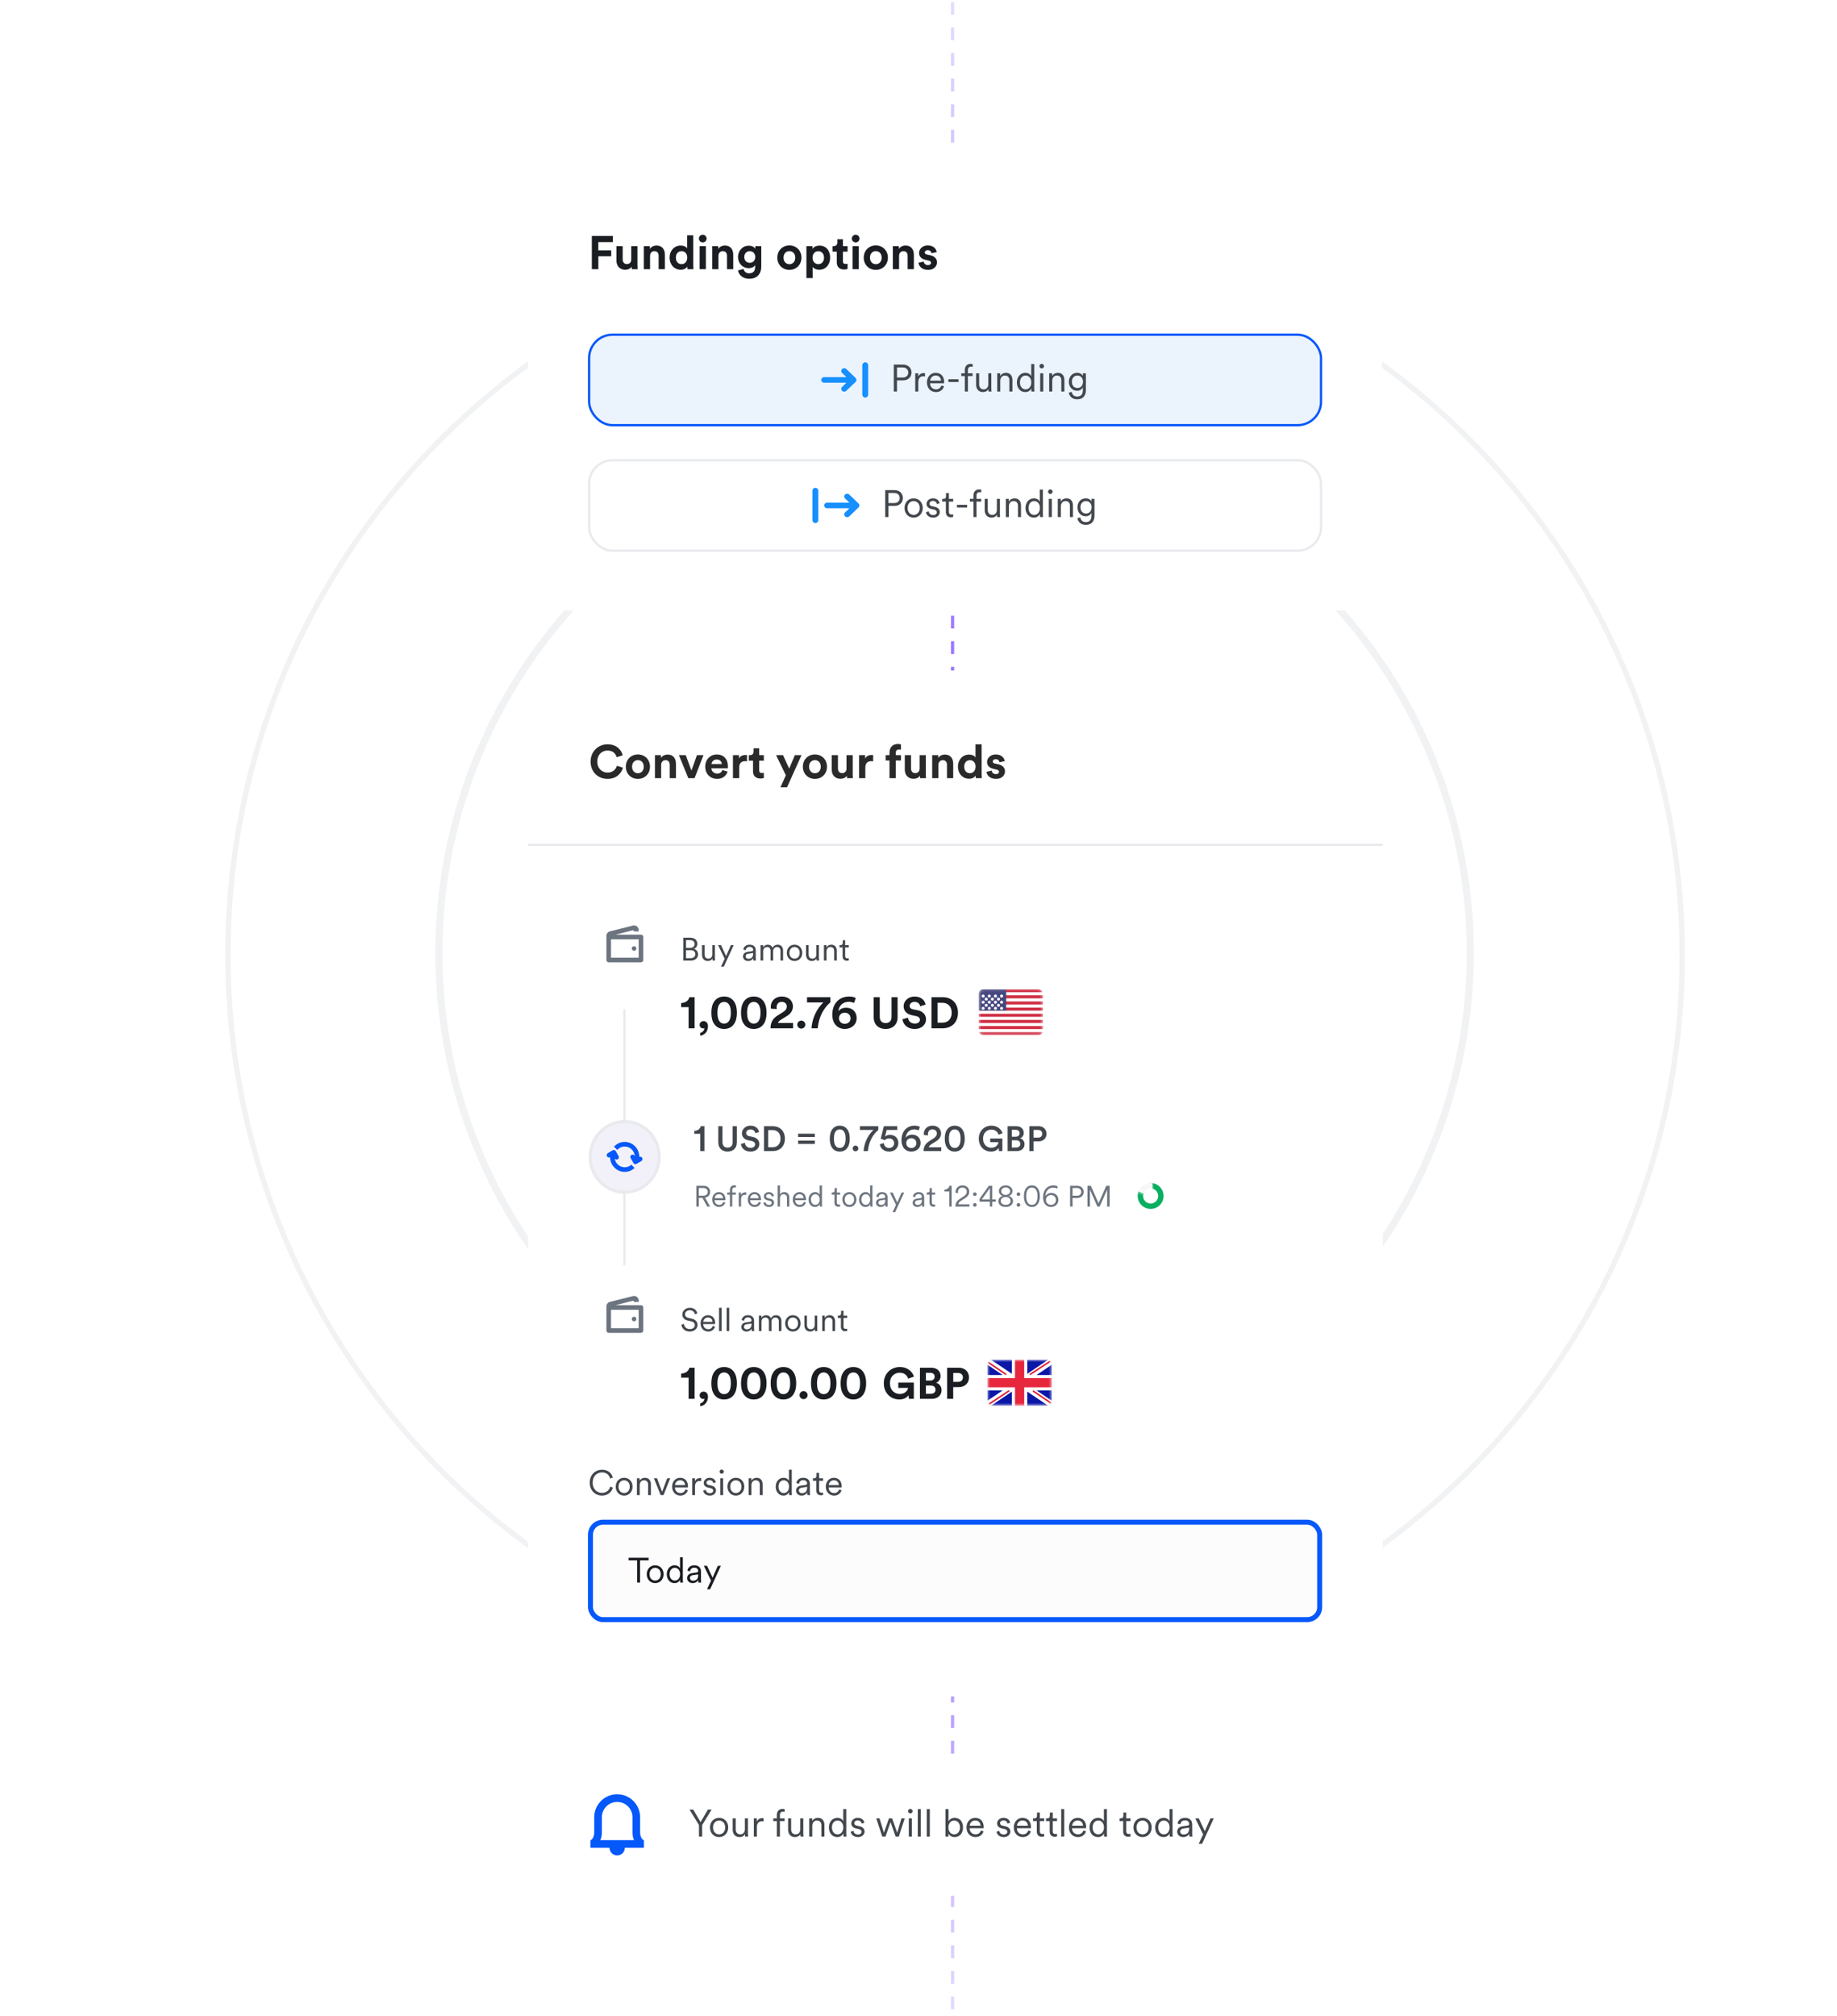 <svg width="628" height="689" viewBox="0 0 628 689" fill="none" xmlns="http://www.w3.org/2000/svg">
<g opacity="0.6">
<circle cx="326.334" cy="325.71" r="176.297" stroke="#E8EAED" stroke-width="2.44"/>
<path d="M575.085 326.32C575.085 463.949 463.788 575.515 326.5 575.515C189.212 575.515 77.915 463.949 77.915 326.32C77.915 188.692 189.212 77.126 326.5 77.126C463.788 77.126 575.085 188.692 575.085 326.32Z" stroke="#E8EAED" stroke-width="1.83"/>
</g>
<line x1="325.646" y1="0.661" x2="325.646" y2="689.001" stroke="url(#paint0_linear_56_155815)" stroke-width="1.092" stroke-dasharray="4.37 4.37"/>
<g filter="url(#filter0_d_56_155815)">
<g clip-path="url(#clip0_56_155815)">
<rect x="180.531" y="229.175" width="292.202" height="350.642" rx="8" fill="white"/>
<path d="M207.71 266.218C204.542 266.218 201.902 263.93 201.902 260.314C201.902 256.698 204.638 254.394 207.678 254.394C210.814 254.394 212.43 256.314 212.878 258.154L210.798 258.81C210.526 257.722 209.646 256.522 207.678 256.522C205.982 256.522 204.19 257.738 204.19 260.314C204.19 262.73 205.886 264.058 207.71 264.058C209.646 264.058 210.59 262.794 210.894 261.738L212.958 262.362C212.526 264.106 210.894 266.218 207.71 266.218ZM218.076 264.282C219.116 264.282 220.076 263.53 220.076 262.042C220.076 260.554 219.116 259.802 218.076 259.802C217.036 259.802 216.076 260.554 216.076 262.042C216.076 263.514 217.036 264.282 218.076 264.282ZM218.076 257.866C220.428 257.866 222.204 259.61 222.204 262.042C222.204 264.458 220.428 266.218 218.076 266.218C215.724 266.218 213.948 264.458 213.948 262.042C213.948 259.61 215.724 257.866 218.076 257.866ZM226.025 261.45V265.978H223.897V258.106H225.961V259.082C226.441 258.266 227.385 257.898 228.233 257.898C230.185 257.898 231.081 259.29 231.081 261.018V265.978H228.953V261.386C228.953 260.506 228.521 259.818 227.497 259.818C226.569 259.818 226.025 260.538 226.025 261.45ZM240.494 258.106L237.438 265.978H235.31L232.094 258.106H234.43L236.382 263.386L238.254 258.106H240.494ZM243.233 261.146H246.753C246.721 260.362 246.209 259.594 244.993 259.594C243.889 259.594 243.281 260.426 243.233 261.146ZM246.961 263.194L248.737 263.722C248.337 265.082 247.089 266.218 245.153 266.218C242.993 266.218 241.089 264.666 241.089 262.01C241.089 259.498 242.945 257.866 244.961 257.866C247.393 257.866 248.849 259.418 248.849 261.946C248.849 262.25 248.817 262.57 248.817 262.602H243.185C243.233 263.642 244.113 264.394 245.169 264.394C246.161 264.394 246.705 263.898 246.961 263.194ZM255.368 258.074V260.218C255.128 260.17 254.92 260.154 254.728 260.154C253.64 260.154 252.696 260.682 252.696 262.378V265.978H250.568V258.106H252.632V259.274C253.112 258.234 254.2 258.042 254.872 258.042C255.048 258.042 255.208 258.058 255.368 258.074ZM259.54 255.754V258.106H261.124V259.994H259.54V263.29C259.54 263.978 259.86 264.202 260.468 264.202C260.724 264.202 261.012 264.17 261.124 264.138V265.898C260.932 265.978 260.548 266.09 259.924 266.09C258.388 266.09 257.428 265.178 257.428 263.658V259.994H256.004V258.106H256.404C257.236 258.106 257.62 257.562 257.62 256.858V255.754H259.54ZM269.057 269.082H266.801L268.657 264.986L265.313 258.106H267.697L269.793 262.714L271.729 258.106H274.001L269.057 269.082ZM278.591 264.282C279.631 264.282 280.591 263.53 280.591 262.042C280.591 260.554 279.631 259.802 278.591 259.802C277.551 259.802 276.591 260.554 276.591 262.042C276.591 263.514 277.551 264.282 278.591 264.282ZM278.591 257.866C280.943 257.866 282.719 259.61 282.719 262.042C282.719 264.458 280.943 266.218 278.591 266.218C276.239 266.218 274.463 264.458 274.463 262.042C274.463 259.61 276.239 257.866 278.591 257.866ZM289.564 265.978C289.532 265.818 289.5 265.45 289.5 265.13C289.068 265.866 288.156 266.186 287.324 266.186C285.42 266.186 284.332 264.794 284.332 263.082V258.106H286.46V262.65C286.46 263.53 286.908 264.234 287.9 264.234C288.844 264.234 289.388 263.594 289.388 262.682V258.106H291.516V264.554C291.516 265.162 291.564 265.706 291.596 265.978H289.564ZM298.493 258.074V260.218C298.253 260.17 298.045 260.154 297.853 260.154C296.765 260.154 295.821 260.682 295.821 262.378V265.978H293.693V258.106H295.757V259.274C296.237 258.234 297.325 258.042 297.997 258.042C298.173 258.042 298.333 258.058 298.493 258.074ZM307.333 256.154C306.853 256.154 306.229 256.362 306.229 257.242V258.106H308.005V259.93H306.229V265.978H304.085V259.93H302.773V258.106H304.085V257.21C304.085 255.434 305.205 254.282 306.949 254.282C307.397 254.282 307.829 254.362 308.005 254.442V256.234C307.893 256.202 307.685 256.154 307.333 256.154ZM314.549 265.978C314.517 265.818 314.485 265.45 314.485 265.13C314.053 265.866 313.141 266.186 312.309 266.186C310.405 266.186 309.317 264.794 309.317 263.082V258.106H311.445V262.65C311.445 263.53 311.893 264.234 312.885 264.234C313.829 264.234 314.373 263.594 314.373 262.682V258.106H316.501V264.554C316.501 265.162 316.549 265.706 316.581 265.978H314.549ZM320.806 261.45V265.978H318.678V258.106H320.742V259.082C321.222 258.266 322.166 257.898 323.014 257.898C324.966 257.898 325.862 259.29 325.862 261.018V265.978H323.734V261.386C323.734 260.506 323.302 259.818 322.278 259.818C321.35 259.818 320.806 260.538 320.806 261.45ZM335.575 254.394V264.554C335.575 265.082 335.607 265.658 335.639 265.978H333.607C333.575 265.818 333.527 265.434 333.527 265.066C333.175 265.69 332.375 266.17 331.319 266.17C329.079 266.17 327.479 264.41 327.479 262.026C327.479 259.722 329.031 257.914 331.255 257.914C332.615 257.914 333.255 258.474 333.479 258.89V254.394H335.575ZM329.623 262.026C329.623 263.434 330.455 264.266 331.575 264.266C332.663 264.266 333.511 263.434 333.511 262.01C333.511 260.602 332.663 259.818 331.575 259.818C330.487 259.818 329.623 260.618 329.623 262.026ZM337.228 263.786L339.052 263.386C339.1 264.01 339.564 264.586 340.492 264.586C341.196 264.586 341.532 264.218 341.532 263.802C341.532 263.45 341.292 263.162 340.684 263.034L339.644 262.794C338.124 262.458 337.436 261.546 337.436 260.442C337.436 259.034 338.684 257.866 340.38 257.866C342.62 257.866 343.372 259.29 343.468 260.138L341.692 260.538C341.628 260.074 341.292 259.482 340.396 259.482C339.836 259.482 339.388 259.818 339.388 260.266C339.388 260.65 339.676 260.89 340.108 260.97L341.228 261.21C342.78 261.53 343.564 262.474 343.564 263.626C343.564 264.906 342.572 266.218 340.508 266.218C338.14 266.218 337.324 264.682 337.228 263.786Z" fill="#2A2A2A"/>
<line x1="180.531" y1="288.764" x2="472.88" y2="288.764" stroke="#E8EAED" stroke-width="0.763"/>
<circle cx="213.611" cy="322.611" r="12.085" fill="white" stroke="white" stroke-width="1.051"/>
<path fill-rule="evenodd" clip-rule="evenodd" d="M218.339 318.361H216.763C216.763 318.132 216.586 317.956 216.369 317.956C216.345 317.956 216.322 317.958 216.299 317.962L210.45 319.455H219.127C219.562 319.455 219.915 319.808 219.915 320.243V328.125C219.915 328.56 219.562 328.913 219.127 328.913H208.093C207.658 328.913 207.305 328.56 207.305 328.125V324.447V320.243V319.856C207.305 319.092 207.852 318.438 208.604 318.304L216.486 316.328C217.343 316.175 218.161 316.745 218.314 317.602C218.331 317.694 218.339 317.786 218.339 317.879V318.361ZM208.881 326.024V321.032H218.339V327.337H208.881V326.024ZM216.763 324.973C217.198 324.973 217.551 324.62 217.551 324.184C217.551 323.749 217.198 323.396 216.763 323.396C216.327 323.396 215.975 323.749 215.975 324.184C215.975 324.62 216.327 324.973 216.763 324.973Z" fill="#6C747F"/>
<path d="M233.604 320.506H236.035C237.52 320.506 238.389 321.375 238.389 322.607C238.389 323.443 237.905 324.059 237.212 324.301C238.092 324.521 238.631 325.313 238.631 326.193C238.631 327.425 237.663 328.305 236.233 328.305H233.604V320.506ZM234.528 323.971H236.035C236.893 323.971 237.465 323.421 237.465 322.651C237.465 321.837 236.893 321.32 235.914 321.32H234.528V323.971ZM234.528 327.491H236.123C237.069 327.491 237.707 326.963 237.707 326.138C237.707 325.324 237.146 324.763 236.2 324.763H234.528V327.491ZM243.553 327.59C243.3 328.129 242.662 328.459 241.969 328.459C240.693 328.459 239.989 327.513 239.989 326.347V323.036H240.869V326.204C240.869 326.974 241.232 327.667 242.167 327.667C243.036 327.667 243.509 327.051 243.509 326.215V323.036H244.389V327.315C244.389 327.722 244.422 328.096 244.455 328.305H243.608C243.575 328.184 243.553 327.898 243.553 327.634V327.59ZM247.445 330.395H246.466L247.742 327.678L245.476 323.036H246.488L248.226 326.765L249.865 323.036H250.822L247.445 330.395ZM254.011 326.908C254.011 325.984 254.66 325.467 255.584 325.335L257.003 325.126C257.388 325.071 257.476 324.906 257.476 324.675C257.476 324.081 257.08 323.63 256.255 323.63C255.485 323.63 255.023 324.092 254.946 324.763L254.11 324.565C254.22 323.564 255.1 322.882 256.233 322.882C257.729 322.882 258.356 323.74 258.356 324.763V327.425C258.356 327.865 258.389 328.14 258.422 328.305H257.564C257.542 328.184 257.498 327.92 257.498 327.513C257.267 327.942 256.695 328.459 255.749 328.459C254.66 328.459 254.011 327.711 254.011 326.908ZM255.859 327.711C256.772 327.711 257.476 327.205 257.476 326.083V325.731L255.76 325.984C255.254 326.061 254.891 326.347 254.891 326.864C254.891 327.293 255.254 327.711 255.859 327.711ZM260.872 323.036V323.784C261.169 323.234 261.807 322.882 262.489 322.882C263.215 322.882 263.842 323.267 264.106 323.96C264.48 323.212 265.14 322.882 265.888 322.882C266.845 322.882 267.703 323.542 267.703 324.862V328.305H266.823V324.961C266.823 324.235 266.438 323.674 265.613 323.674C264.832 323.674 264.304 324.312 264.304 325.104V328.305H263.424V324.961C263.424 324.235 263.039 323.674 262.203 323.674C261.411 323.674 260.894 324.29 260.894 325.115V328.305H260.014V323.036H260.872ZM271.626 322.882C273.144 322.882 274.266 324.048 274.266 325.665C274.266 327.293 273.144 328.459 271.626 328.459C270.108 328.459 268.986 327.293 268.986 325.665C268.986 324.048 270.108 322.882 271.626 322.882ZM271.626 323.674C270.68 323.674 269.866 324.389 269.866 325.665C269.866 326.952 270.68 327.667 271.626 327.667C272.572 327.667 273.386 326.952 273.386 325.665C273.386 324.389 272.572 323.674 271.626 323.674ZM279.121 327.59C278.868 328.129 278.23 328.459 277.537 328.459C276.261 328.459 275.557 327.513 275.557 326.347V323.036H276.437V326.204C276.437 326.974 276.8 327.667 277.735 327.667C278.604 327.667 279.077 327.051 279.077 326.215V323.036H279.957V327.315C279.957 327.722 279.99 328.096 280.023 328.305H279.176C279.143 328.184 279.121 327.898 279.121 327.634V327.59ZM282.551 325.203V328.305H281.671V323.036H282.529V323.828C282.87 323.212 283.486 322.882 284.179 322.882C285.444 322.882 286.06 323.784 286.06 324.928V328.305H285.18V325.06C285.18 324.29 284.828 323.674 283.871 323.674C283.024 323.674 282.551 324.378 282.551 325.203ZM288.93 321.364V323.036H290.173V323.828H288.93V326.743C288.93 327.293 289.172 327.568 289.733 327.568C289.887 327.568 290.085 327.535 290.173 327.513V328.261C290.074 328.294 289.821 328.36 289.48 328.36C288.611 328.36 288.05 327.821 288.05 326.864V323.828H286.994V323.036H287.335C287.874 323.036 288.105 322.728 288.105 322.233V321.364H288.93Z" fill="#42474D"/>
<path d="M237.461 351.458H235.406V344.228H232.856V342.818C234.386 342.773 235.451 341.933 235.661 340.823H237.461V351.458ZM239.178 350.258C239.178 349.538 239.763 348.998 240.543 348.998C241.473 348.998 242.028 349.748 242.028 350.723C242.028 352.928 240.498 353.858 239.388 353.993V353.033C240.063 352.883 240.783 352.238 240.813 351.413C240.753 351.458 240.588 351.503 240.423 351.503C239.688 351.503 239.178 350.978 239.178 350.258ZM243.192 346.148C243.192 344.768 243.402 343.433 244.122 342.353C244.827 341.303 245.937 340.598 247.542 340.598C249.162 340.598 250.287 341.303 250.977 342.353C251.682 343.433 251.922 344.768 251.922 346.148C251.922 347.528 251.682 348.848 250.977 349.928C250.287 350.978 249.162 351.683 247.542 351.683C245.937 351.683 244.827 350.978 244.122 349.928C243.402 348.848 243.192 347.528 243.192 346.148ZM245.262 346.148C245.262 347.393 245.457 348.383 245.922 349.028C246.282 349.523 246.777 349.853 247.542 349.853C248.322 349.853 248.817 349.523 249.177 349.028C249.642 348.383 249.852 347.393 249.852 346.148C249.852 344.903 249.642 343.913 249.177 343.268C248.817 342.773 248.322 342.443 247.542 342.443C246.777 342.443 246.282 342.773 245.922 343.268C245.457 343.913 245.262 344.903 245.262 346.148ZM253.329 346.148C253.329 344.768 253.539 343.433 254.259 342.353C254.964 341.303 256.074 340.598 257.679 340.598C259.299 340.598 260.424 341.303 261.114 342.353C261.819 343.433 262.059 344.768 262.059 346.148C262.059 347.528 261.819 348.848 261.114 349.928C260.424 350.978 259.299 351.683 257.679 351.683C256.074 351.683 254.964 350.978 254.259 349.928C253.539 348.848 253.329 347.528 253.329 346.148ZM255.399 346.148C255.399 347.393 255.594 348.383 256.059 349.028C256.419 349.523 256.914 349.853 257.679 349.853C258.459 349.853 258.954 349.523 259.314 349.028C259.779 348.383 259.989 347.393 259.989 346.148C259.989 344.903 259.779 343.913 259.314 343.268C258.954 342.773 258.459 342.443 257.679 342.443C256.914 342.443 256.419 342.773 256.059 343.268C255.594 343.913 255.399 344.903 255.399 346.148ZM265.551 344.873L263.556 344.768C263.526 344.618 263.496 344.348 263.496 344.108C263.496 342.263 264.876 340.598 267.306 340.598C269.661 340.598 271.071 342.143 271.071 343.958C271.071 345.353 270.306 346.478 269.031 347.258L266.961 348.533C266.511 348.833 266.106 349.148 265.956 349.643H271.131V351.458H263.406C263.421 349.613 264.051 348.158 265.926 347.018L267.666 345.938C268.581 345.368 268.971 344.768 268.971 344.003C268.971 343.178 268.416 342.428 267.261 342.428C266.061 342.428 265.491 343.253 265.491 344.303C265.491 344.498 265.521 344.693 265.551 344.873ZM272.562 350.198C272.562 349.448 273.177 348.833 273.927 348.833C274.692 348.833 275.307 349.448 275.307 350.198C275.307 350.948 274.692 351.563 273.927 351.563C273.177 351.563 272.562 350.948 272.562 350.198ZM283.873 340.823V342.608C283.018 343.313 280.033 346.028 279.553 351.458H277.408C277.873 345.623 281.488 342.623 281.488 342.623H275.893V340.823H283.873ZM292.554 341.123L291.969 342.803C291.519 342.608 290.874 342.398 290.184 342.398C288.189 342.398 286.809 343.658 286.599 345.668C286.989 345.008 287.919 344.423 289.254 344.423C291.384 344.423 292.854 345.803 292.854 347.978C292.854 350.213 291.069 351.683 288.789 351.683C286.524 351.683 284.529 350.078 284.529 346.793C284.529 342.953 286.929 340.598 290.304 340.598C291.279 340.598 292.104 340.823 292.554 341.123ZM286.809 348.038C286.809 349.193 287.739 349.928 288.789 349.928C289.869 349.928 290.784 349.208 290.784 348.038C290.784 346.853 289.854 346.118 288.789 346.118C287.709 346.118 286.809 346.853 286.809 348.038Z" fill="#1A1D21"/>
<path d="M302.761 351.698C300.496 351.698 298.681 350.303 298.681 347.693V340.823H300.751V347.543C300.751 348.938 301.531 349.673 302.761 349.673C304.021 349.673 304.786 348.938 304.786 347.543V340.823H306.856V347.693C306.856 350.303 305.041 351.698 302.761 351.698ZM316.43 343.358L314.57 343.928C314.465 343.343 313.985 342.428 312.635 342.428C311.63 342.428 310.97 343.073 310.97 343.778C310.97 344.363 311.345 344.828 312.125 344.978L313.61 345.263C315.545 345.638 316.58 346.898 316.58 348.398C316.58 350.033 315.215 351.683 312.74 351.683C309.92 351.683 308.675 349.868 308.51 348.353L310.43 347.843C310.52 348.893 311.255 349.838 312.755 349.838C313.865 349.838 314.48 349.283 314.48 348.533C314.48 347.918 314.015 347.438 313.19 347.273L311.705 346.973C310.01 346.628 308.915 345.533 308.915 343.928C308.915 342.038 310.61 340.598 312.62 340.598C315.2 340.598 316.19 342.158 316.43 343.358ZM320.5 349.538H322.15C323.89 349.538 325.345 348.458 325.345 346.148C325.345 343.838 323.905 342.743 322.165 342.743H320.5V349.538ZM322.225 351.458H318.43V340.823H322.24C325.27 340.823 327.49 342.788 327.49 346.148C327.49 349.508 325.255 351.458 322.225 351.458Z" fill="#1A1D21"/>
<g clip-path="url(#clip1_56_155815)">
<rect x="334.526" y="338.076" width="22.069" height="15.763" rx="1.576" fill="white"/>
<rect x="334.526" y="338.076" width="22.069" height="15.763" rx="1.576" fill="white"/>
<mask id="mask0_56_155815" style="mask-type:luminance" maskUnits="userSpaceOnUse" x="334" y="338" width="23" height="16">
<rect x="334.526" y="338.076" width="22.069" height="15.763" rx="1.576" fill="white"/>
</mask>
<g mask="url(#mask0_56_155815)">
<path fill-rule="evenodd" clip-rule="evenodd" d="M356.595 338.076H334.526V339.127H356.595V338.076ZM356.595 340.178H334.526V341.229H356.595V340.178ZM334.526 342.28H356.595V343.331H334.526V342.28ZM356.595 344.382H334.526V345.433H356.595V344.382ZM334.526 346.483H356.595V347.534H334.526V346.483ZM356.595 348.585H334.526V349.636H356.595V348.585ZM334.526 350.687H356.595V351.738H334.526V350.687ZM356.595 352.789H334.526V353.84H356.595V352.789Z" fill="#D02F44"/>
<rect x="334.526" y="338.076" width="9.458" height="7.356" fill="#46467F"/>
<g filter="url(#filter1_d_56_155815)">
<path fill-rule="evenodd" clip-rule="evenodd" d="M336.103 340.178C336.393 340.178 336.628 339.943 336.628 339.653C336.628 339.362 336.393 339.127 336.103 339.127C335.813 339.127 335.577 339.362 335.577 339.653C335.577 339.943 335.813 340.178 336.103 340.178ZM338.205 340.178C338.495 340.178 338.73 339.943 338.73 339.653C338.73 339.362 338.495 339.127 338.205 339.127C337.914 339.127 337.679 339.362 337.679 339.653C337.679 339.943 337.914 340.178 338.205 340.178ZM340.831 339.653C340.831 339.943 340.596 340.178 340.306 340.178C340.016 340.178 339.78 339.943 339.78 339.653C339.78 339.362 340.016 339.127 340.306 339.127C340.596 339.127 340.831 339.362 340.831 339.653ZM342.408 340.178C342.698 340.178 342.933 339.943 342.933 339.653C342.933 339.362 342.698 339.127 342.408 339.127C342.118 339.127 341.882 339.362 341.882 339.653C341.882 339.943 342.118 340.178 342.408 340.178ZM337.679 340.704C337.679 340.994 337.443 341.229 337.153 341.229C336.863 341.229 336.628 340.994 336.628 340.704C336.628 340.413 336.863 340.178 337.153 340.178C337.443 340.178 337.679 340.413 337.679 340.704ZM339.255 341.229C339.545 341.229 339.781 340.994 339.781 340.704C339.781 340.413 339.545 340.178 339.255 340.178C338.965 340.178 338.73 340.413 338.73 340.704C338.73 340.994 338.965 341.229 339.255 341.229ZM341.883 340.704C341.883 340.994 341.647 341.229 341.357 341.229C341.067 341.229 340.832 340.994 340.832 340.704C340.832 340.413 341.067 340.178 341.357 340.178C341.647 340.178 341.883 340.413 341.883 340.704ZM342.408 342.28C342.698 342.28 342.933 342.045 342.933 341.754C342.933 341.464 342.698 341.229 342.408 341.229C342.118 341.229 341.882 341.464 341.882 341.754C341.882 342.045 342.118 342.28 342.408 342.28ZM340.831 341.754C340.831 342.045 340.596 342.28 340.306 342.28C340.016 342.28 339.78 342.045 339.78 341.754C339.78 341.464 340.016 341.229 340.306 341.229C340.596 341.229 340.831 341.464 340.831 341.754ZM338.205 342.28C338.495 342.28 338.73 342.045 338.73 341.754C338.73 341.464 338.495 341.229 338.205 341.229C337.914 341.229 337.679 341.464 337.679 341.754C337.679 342.045 337.914 342.28 338.205 342.28ZM336.628 341.754C336.628 342.045 336.393 342.28 336.103 342.28C335.812 342.28 335.577 342.045 335.577 341.754C335.577 341.464 335.812 341.229 336.103 341.229C336.393 341.229 336.628 341.464 336.628 341.754ZM337.153 343.331C337.443 343.331 337.679 343.096 337.679 342.805C337.679 342.515 337.443 342.28 337.153 342.28C336.863 342.28 336.628 342.515 336.628 342.805C336.628 343.096 336.863 343.331 337.153 343.331ZM339.781 342.805C339.781 343.096 339.545 343.331 339.255 343.331C338.965 343.331 338.73 343.096 338.73 342.805C338.73 342.515 338.965 342.28 339.255 342.28C339.545 342.28 339.781 342.515 339.781 342.805ZM341.357 343.331C341.647 343.331 341.883 343.096 341.883 342.805C341.883 342.515 341.647 342.28 341.357 342.28C341.067 342.28 340.832 342.515 340.832 342.805C340.832 343.096 341.067 343.331 341.357 343.331ZM342.933 343.856C342.933 344.146 342.698 344.382 342.408 344.382C342.118 344.382 341.882 344.146 341.882 343.856C341.882 343.566 342.118 343.331 342.408 343.331C342.698 343.331 342.933 343.566 342.933 343.856ZM340.306 344.382C340.596 344.382 340.831 344.146 340.831 343.856C340.831 343.566 340.596 343.331 340.306 343.331C340.016 343.331 339.78 343.566 339.78 343.856C339.78 344.146 340.016 344.382 340.306 344.382ZM338.73 343.856C338.73 344.146 338.495 344.382 338.205 344.382C337.914 344.382 337.679 344.146 337.679 343.856C337.679 343.566 337.914 343.331 338.205 343.331C338.495 343.331 338.73 343.566 338.73 343.856ZM336.103 344.382C336.393 344.382 336.628 344.146 336.628 343.856C336.628 343.566 336.393 343.331 336.103 343.331C335.812 343.331 335.577 343.566 335.577 343.856C335.577 344.146 335.812 344.382 336.103 344.382Z" fill="url(#paint1_linear_56_155815)"/>
</g>
</g>
</g>
<line x1="213.461" y1="432.452" x2="213.461" y2="344.966" stroke="#E8EAED" stroke-width="0.788"/>
<path d="M225.353 395.41C225.353 402.097 220.062 407.496 213.562 407.496C207.062 407.496 201.772 402.097 201.772 395.41C201.772 388.724 207.062 383.325 213.562 383.325C220.062 383.325 225.353 388.724 225.353 395.41Z" fill="#F2F1FA" stroke="#E8EAED" stroke-width="1.051"/>
<path fill-rule="evenodd" clip-rule="evenodd" d="M218.566 395.415C218.923 395.248 219.352 395.383 219.552 395.738C219.765 396.115 219.638 396.597 219.27 396.815L217.604 397.8C217.236 398.017 216.765 397.888 216.552 397.511L215.59 395.805C215.377 395.428 215.504 394.946 215.872 394.728C216.24 394.511 216.711 394.64 216.923 395.017L217.019 395.187C216.907 393.333 215.402 391.864 213.562 391.864C212.548 391.864 211.636 392.31 211.003 393.021L209.913 391.905C210.826 390.91 212.123 390.288 213.562 390.288C216.326 390.288 218.566 392.581 218.566 395.411C218.566 395.412 218.566 395.414 218.566 395.415ZM208.56 395.502L208.559 395.502C208.191 395.72 207.72 395.591 207.508 395.214C207.295 394.837 207.421 394.355 207.789 394.137L209.456 393.152C209.824 392.934 210.295 393.063 210.507 393.44L211.47 395.147C211.682 395.524 211.556 396.006 211.188 396.223C210.82 396.441 210.349 396.312 210.136 395.935L210.136 395.934C210.383 397.645 211.823 398.957 213.562 398.957C214.438 398.957 215.237 398.625 215.847 398.077L216.937 399.193C216.047 400.026 214.863 400.534 213.562 400.534C210.829 400.534 208.607 398.289 208.56 395.502Z" fill="#0558FA"/>
<circle cx="213.611" cy="449.25" r="12.085" fill="white" stroke="white" stroke-width="1.051"/>
<path fill-rule="evenodd" clip-rule="evenodd" d="M218.339 445H216.763C216.763 444.771 216.586 444.595 216.369 444.595C216.345 444.595 216.322 444.597 216.299 444.601L210.449 446.094H219.127C219.562 446.094 219.915 446.447 219.915 446.882V454.764C219.915 455.199 219.562 455.552 219.127 455.552H208.093C207.658 455.552 207.305 455.199 207.305 454.764V451.086V446.882V446.495C207.305 445.731 207.852 445.077 208.604 444.943L216.486 442.966C217.343 442.813 218.161 443.384 218.314 444.241C218.331 444.333 218.339 444.425 218.339 444.518V445ZM208.881 452.662V447.671H218.339V453.976H208.881V452.662ZM216.763 451.611C217.198 451.611 217.551 451.259 217.551 450.823C217.551 450.388 217.198 450.035 216.763 450.035C216.327 450.035 215.975 450.388 215.975 450.823C215.975 451.259 216.327 451.611 216.763 451.611Z" fill="#6C747F"/>
<path d="M238.389 448.916L237.564 449.213C237.443 448.553 236.926 447.827 235.804 447.816C234.902 447.816 234.187 448.41 234.187 449.202C234.187 449.829 234.594 450.28 235.309 450.434L236.453 450.687C237.707 450.962 238.455 451.743 238.455 452.843C238.455 454.042 237.432 455.098 235.804 455.098C234 455.098 233.087 453.921 232.944 452.777L233.813 452.502C233.901 453.426 234.572 454.262 235.804 454.262C236.926 454.262 237.531 453.668 237.531 452.92C237.531 452.282 237.091 451.787 236.266 451.6L235.122 451.347C234.044 451.105 233.263 450.401 233.263 449.257C233.263 448.036 234.385 446.991 235.793 446.991C237.476 446.991 238.191 448.014 238.389 448.916ZM240.423 451.798H243.569C243.547 450.962 243.008 450.302 242.007 450.302C241.094 450.302 240.478 451.017 240.423 451.798ZM243.69 453.173L244.449 453.448C244.152 454.361 243.327 455.098 242.106 455.098C240.698 455.098 239.499 454.064 239.499 452.293C239.499 450.632 240.665 449.521 241.996 449.521C243.591 449.521 244.482 450.632 244.482 452.238C244.482 452.348 244.471 452.469 244.46 452.546H240.401V452.59C240.401 453.591 241.16 454.306 242.106 454.306C242.997 454.306 243.481 453.8 243.69 453.173ZM246.693 454.944H245.813V446.991H246.693V454.944ZM249.293 454.944H248.413V446.991H249.293V454.944ZM253.442 453.547C253.442 452.623 254.091 452.106 255.015 451.974L256.434 451.765C256.819 451.71 256.907 451.545 256.907 451.314C256.907 450.72 256.511 450.269 255.686 450.269C254.916 450.269 254.454 450.731 254.377 451.402L253.541 451.204C253.651 450.203 254.531 449.521 255.664 449.521C257.16 449.521 257.787 450.379 257.787 451.402V454.064C257.787 454.504 257.82 454.779 257.853 454.944H256.995C256.973 454.823 256.929 454.559 256.929 454.152C256.698 454.581 256.126 455.098 255.18 455.098C254.091 455.098 253.442 454.35 253.442 453.547ZM255.29 454.35C256.203 454.35 256.907 453.844 256.907 452.722V452.37L255.191 452.623C254.685 452.7 254.322 452.986 254.322 453.503C254.322 453.932 254.685 454.35 255.29 454.35ZM260.303 449.675V450.423C260.6 449.873 261.238 449.521 261.92 449.521C262.646 449.521 263.273 449.906 263.537 450.599C263.911 449.851 264.571 449.521 265.319 449.521C266.276 449.521 267.134 450.181 267.134 451.501V454.944H266.254V451.6C266.254 450.874 265.869 450.313 265.044 450.313C264.263 450.313 263.735 450.951 263.735 451.743V454.944H262.855V451.6C262.855 450.874 262.47 450.313 261.634 450.313C260.842 450.313 260.325 450.929 260.325 451.754V454.944H259.445V449.675H260.303ZM271.057 449.521C272.575 449.521 273.697 450.687 273.697 452.304C273.697 453.932 272.575 455.098 271.057 455.098C269.539 455.098 268.417 453.932 268.417 452.304C268.417 450.687 269.539 449.521 271.057 449.521ZM271.057 450.313C270.111 450.313 269.297 451.028 269.297 452.304C269.297 453.591 270.111 454.306 271.057 454.306C272.003 454.306 272.817 453.591 272.817 452.304C272.817 451.028 272.003 450.313 271.057 450.313ZM278.551 454.229C278.298 454.768 277.66 455.098 276.967 455.098C275.691 455.098 274.987 454.152 274.987 452.986V449.675H275.867V452.843C275.867 453.613 276.23 454.306 277.165 454.306C278.034 454.306 278.507 453.69 278.507 452.854V449.675H279.387V453.954C279.387 454.361 279.42 454.735 279.453 454.944H278.606C278.573 454.823 278.551 454.537 278.551 454.273V454.229ZM281.981 451.842V454.944H281.101V449.675H281.959V450.467C282.3 449.851 282.916 449.521 283.609 449.521C284.874 449.521 285.49 450.423 285.49 451.567V454.944H284.61V451.699C284.61 450.929 284.258 450.313 283.301 450.313C282.454 450.313 281.981 451.017 281.981 451.842ZM288.361 448.003V449.675H289.604V450.467H288.361V453.382C288.361 453.932 288.603 454.207 289.164 454.207C289.318 454.207 289.516 454.174 289.604 454.152V454.9C289.505 454.933 289.252 454.999 288.911 454.999C288.042 454.999 287.481 454.46 287.481 453.503V450.467H286.425V449.675H286.766C287.305 449.675 287.536 449.367 287.536 448.872V448.003H288.361Z" fill="#42474D"/>
<path d="M237.461 478.097H235.406V470.867H232.856V469.457C234.386 469.412 235.451 468.572 235.661 467.462H237.461V478.097ZM239.178 476.897C239.178 476.177 239.763 475.637 240.543 475.637C241.473 475.637 242.028 476.387 242.028 477.362C242.028 479.567 240.498 480.497 239.388 480.632V479.672C240.063 479.522 240.783 478.877 240.813 478.052C240.753 478.097 240.588 478.142 240.423 478.142C239.688 478.142 239.178 477.617 239.178 476.897ZM243.192 472.787C243.192 471.407 243.402 470.072 244.122 468.992C244.827 467.942 245.937 467.237 247.542 467.237C249.162 467.237 250.287 467.942 250.977 468.992C251.682 470.072 251.922 471.407 251.922 472.787C251.922 474.167 251.682 475.487 250.977 476.567C250.287 477.617 249.162 478.322 247.542 478.322C245.937 478.322 244.827 477.617 244.122 476.567C243.402 475.487 243.192 474.167 243.192 472.787ZM245.262 472.787C245.262 474.032 245.457 475.022 245.922 475.667C246.282 476.162 246.777 476.492 247.542 476.492C248.322 476.492 248.817 476.162 249.177 475.667C249.642 475.022 249.852 474.032 249.852 472.787C249.852 471.542 249.642 470.552 249.177 469.907C248.817 469.412 248.322 469.082 247.542 469.082C246.777 469.082 246.282 469.412 245.922 469.907C245.457 470.552 245.262 471.542 245.262 472.787ZM253.329 472.787C253.329 471.407 253.539 470.072 254.259 468.992C254.964 467.942 256.074 467.237 257.679 467.237C259.299 467.237 260.424 467.942 261.114 468.992C261.819 470.072 262.059 471.407 262.059 472.787C262.059 474.167 261.819 475.487 261.114 476.567C260.424 477.617 259.299 478.322 257.679 478.322C256.074 478.322 254.964 477.617 254.259 476.567C253.539 475.487 253.329 474.167 253.329 472.787ZM255.399 472.787C255.399 474.032 255.594 475.022 256.059 475.667C256.419 476.162 256.914 476.492 257.679 476.492C258.459 476.492 258.954 476.162 259.314 475.667C259.779 475.022 259.989 474.032 259.989 472.787C259.989 471.542 259.779 470.552 259.314 469.907C258.954 469.412 258.459 469.082 257.679 469.082C256.914 469.082 256.419 469.412 256.059 469.907C255.594 470.552 255.399 471.542 255.399 472.787ZM263.466 472.787C263.466 471.407 263.676 470.072 264.396 468.992C265.101 467.942 266.211 467.237 267.816 467.237C269.436 467.237 270.561 467.942 271.251 468.992C271.956 470.072 272.196 471.407 272.196 472.787C272.196 474.167 271.956 475.487 271.251 476.567C270.561 477.617 269.436 478.322 267.816 478.322C266.211 478.322 265.101 477.617 264.396 476.567C263.676 475.487 263.466 474.167 263.466 472.787ZM265.536 472.787C265.536 474.032 265.731 475.022 266.196 475.667C266.556 476.162 267.051 476.492 267.816 476.492C268.596 476.492 269.091 476.162 269.451 475.667C269.916 475.022 270.126 474.032 270.126 472.787C270.126 471.542 269.916 470.552 269.451 469.907C269.091 469.412 268.596 469.082 267.816 469.082C267.051 469.082 266.556 469.412 266.196 469.907C265.731 470.552 265.536 471.542 265.536 472.787ZM273.338 476.837C273.338 476.087 273.953 475.472 274.703 475.472C275.468 475.472 276.083 476.087 276.083 476.837C276.083 477.587 275.468 478.202 274.703 478.202C273.953 478.202 273.338 477.587 273.338 476.837ZM277.235 472.787C277.235 471.407 277.445 470.072 278.165 468.992C278.87 467.942 279.98 467.237 281.585 467.237C283.205 467.237 284.33 467.942 285.02 468.992C285.725 470.072 285.965 471.407 285.965 472.787C285.965 474.167 285.725 475.487 285.02 476.567C284.33 477.617 283.205 478.322 281.585 478.322C279.98 478.322 278.87 477.617 278.165 476.567C277.445 475.487 277.235 474.167 277.235 472.787ZM279.305 472.787C279.305 474.032 279.5 475.022 279.965 475.667C280.325 476.162 280.82 476.492 281.585 476.492C282.365 476.492 282.86 476.162 283.22 475.667C283.685 475.022 283.895 474.032 283.895 472.787C283.895 471.542 283.685 470.552 283.22 469.907C282.86 469.412 282.365 469.082 281.585 469.082C280.82 469.082 280.325 469.412 279.965 469.907C279.5 470.552 279.305 471.542 279.305 472.787ZM287.372 472.787C287.372 471.407 287.582 470.072 288.302 468.992C289.007 467.942 290.117 467.237 291.722 467.237C293.342 467.237 294.467 467.942 295.157 468.992C295.862 470.072 296.102 471.407 296.102 472.787C296.102 474.167 295.862 475.487 295.157 476.567C294.467 477.617 293.342 478.322 291.722 478.322C290.117 478.322 289.007 477.617 288.302 476.567C287.582 475.487 287.372 474.167 287.372 472.787ZM289.442 472.787C289.442 474.032 289.637 475.022 290.102 475.667C290.462 476.162 290.957 476.492 291.722 476.492C292.502 476.492 292.997 476.162 293.357 475.667C293.822 475.022 294.032 474.032 294.032 472.787C294.032 471.542 293.822 470.552 293.357 469.907C292.997 469.412 292.502 469.082 291.722 469.082C290.957 469.082 290.462 469.412 290.102 469.907C289.637 470.552 289.442 471.542 289.442 472.787Z" fill="#1A1D21"/>
<path d="M312.401 478.097H310.721L310.586 476.882C310.106 477.602 309.056 478.322 307.451 478.322C304.586 478.322 302.141 476.222 302.141 472.787C302.141 469.352 304.706 467.237 307.586 467.237C310.376 467.237 311.921 468.872 312.446 470.507L310.466 471.212C310.196 470.267 309.311 469.172 307.586 469.172C305.981 469.172 304.241 470.267 304.241 472.787C304.241 475.187 305.816 476.432 307.601 476.432C309.566 476.432 310.331 475.112 310.451 474.362H307.091V472.562H312.401V478.097ZM314.49 467.462H318.315C320.385 467.462 321.555 468.677 321.555 470.327C321.555 471.422 320.895 472.307 320.01 472.607C321.045 472.862 321.885 473.807 321.885 475.127C321.885 476.852 320.595 478.097 318.6 478.097H314.49V467.462ZM316.53 471.857H318C318.945 471.857 319.515 471.332 319.515 470.522C319.515 469.712 318.99 469.202 317.985 469.202H316.53V471.857ZM316.53 476.372H318.21C319.215 476.372 319.815 475.847 319.815 474.992C319.815 474.152 319.275 473.567 318.24 473.567H316.53V476.372ZM325.877 472.307H327.512C328.547 472.307 329.177 471.707 329.177 470.792C329.177 469.847 328.547 469.262 327.512 469.262H325.877V472.307ZM327.767 474.092H325.862V478.097H323.792V467.462H327.767C329.867 467.462 331.262 468.857 331.262 470.777C331.262 472.712 329.867 474.092 327.767 474.092Z" fill="#1A1D21"/>
<g clip-path="url(#clip2_56_155815)">
<rect x="337.526" y="464.715" width="22.069" height="15.763" rx="1.576" fill="white"/>
<rect x="337.526" y="464.715" width="22.069" height="15.763" rx="1.576" fill="white"/>
<mask id="mask1_56_155815" style="mask-type:luminance" maskUnits="userSpaceOnUse" x="337" y="464" width="23" height="17">
<rect x="337.526" y="464.715" width="22.069" height="15.763" rx="1.576" fill="white"/>
</mask>
<g mask="url(#mask1_56_155815)">
<rect x="337.526" y="464.715" width="22.069" height="15.763" fill="#0A17A7"/>
<path fill-rule="evenodd" clip-rule="evenodd" d="M342.786 475.224L335.34 480.247L336.515 481.989L345.933 475.637V481.53H351.187V475.637L360.605 481.989L361.781 480.247L354.335 475.224H359.594V469.97H354.334L361.781 464.947L360.605 463.205L351.187 469.557V463.664H345.933V469.557L336.515 463.205L335.34 464.947L342.786 469.97H337.526V475.224H342.786Z" fill="white"/>
<path d="M352.24 469.706L362.223 463.139" stroke="#DB1F35" stroke-width="0.525" stroke-linecap="round"/>
<path d="M353.3 475.511L362.249 481.543" stroke="#DB1F35" stroke-width="0.525" stroke-linecap="round"/>
<path d="M343.836 469.689L334.502 463.398" stroke="#DB1F35" stroke-width="0.525" stroke-linecap="round"/>
<path d="M344.849 475.438L334.502 482.3" stroke="#DB1F35" stroke-width="0.525" stroke-linecap="round"/>
<path fill-rule="evenodd" clip-rule="evenodd" d="M337.526 474.173H346.984V480.479H350.137V474.173H359.595V471.021H350.137V464.715H346.984V471.021H337.526V474.173Z" fill="#E6273E"/>
</g>
</g>
<path d="M240.816 393.426H239.4V387.51H237.348V386.514C238.548 386.478 239.376 385.818 239.556 384.918H240.816V393.426ZM248.724 393.606C246.948 393.606 245.556 392.514 245.556 390.462V384.918H246.984V390.378C246.984 391.578 247.644 392.238 248.724 392.238C249.816 392.238 250.464 391.578 250.464 390.378V384.918H251.904V390.462C251.904 392.514 250.512 393.606 248.724 393.606ZM259.505 386.91L258.209 387.318C258.125 386.79 257.681 386.01 256.541 386.01C255.677 386.01 255.077 386.586 255.077 387.234C255.077 387.774 255.413 388.182 256.073 388.326L257.297 388.578C258.797 388.878 259.601 389.826 259.601 391.026C259.601 392.346 258.533 393.606 256.589 393.606C254.429 393.606 253.433 392.214 253.301 390.99L254.645 390.606C254.729 391.494 255.365 392.31 256.589 392.31C257.609 392.31 258.137 391.794 258.137 391.134C258.137 390.582 257.729 390.138 256.997 389.982L255.797 389.73C254.501 389.466 253.637 388.614 253.637 387.342C253.637 385.914 254.945 384.738 256.529 384.738C258.533 384.738 259.313 385.962 259.505 386.91ZM262.619 392.106H264.131C265.607 392.106 266.831 391.158 266.831 389.19C266.831 387.198 265.619 386.238 264.143 386.238H262.619V392.106ZM264.179 393.426H261.179V384.918H264.191C266.507 384.918 268.331 386.454 268.331 389.19C268.331 391.914 266.483 393.426 264.179 393.426Z" fill="#42474D"/>
<path d="M278.552 388.614H272.852V387.486H278.552V388.614ZM278.552 390.99H272.852V389.838H278.552V390.99Z" fill="#42474D"/>
<path d="M283.672 389.178C283.672 388.038 283.852 386.958 284.428 386.118C284.98 385.29 285.844 384.738 287.08 384.738C288.328 384.738 289.192 385.29 289.744 386.118C290.308 386.958 290.5 388.038 290.5 389.178C290.5 390.318 290.308 391.386 289.744 392.226C289.192 393.066 288.328 393.606 287.08 393.606C285.844 393.606 284.992 393.066 284.428 392.226C283.864 391.386 283.672 390.318 283.672 389.178ZM285.088 389.178C285.088 390.354 285.292 391.23 285.748 391.746C286.06 392.106 286.468 392.346 287.08 392.346C287.692 392.346 288.1 392.106 288.412 391.746C288.868 391.218 289.072 390.354 289.072 389.178C289.072 388.002 288.868 387.138 288.412 386.61C288.1 386.25 287.692 386.01 287.08 386.01C286.468 386.01 286.06 386.25 285.748 386.61C285.292 387.126 285.088 388.002 285.088 389.178ZM291.489 392.526C291.489 391.986 291.921 391.542 292.461 391.542C293.001 391.542 293.445 391.986 293.445 392.526C293.445 393.066 293.001 393.498 292.461 393.498C291.921 393.498 291.489 393.066 291.489 392.526ZM300.253 384.918V386.226C299.509 386.826 297.109 388.998 296.713 393.426H295.225C295.609 388.602 298.633 386.202 298.633 386.202H293.977V384.918H300.253ZM300.788 391.074L302.156 390.714C302.228 391.674 302.936 392.37 303.956 392.37C304.904 392.37 305.672 391.734 305.672 390.75C305.672 389.646 304.856 389.094 303.944 389.094C303.344 389.094 302.804 389.334 302.468 389.694L301.088 389.178L302.168 384.918H306.728V386.202H303.128L302.552 388.482C302.924 388.086 303.596 387.882 304.22 387.882C305.9 387.882 307.112 388.926 307.112 390.702C307.112 392.298 305.888 393.606 303.956 393.606C302.132 393.606 300.908 392.406 300.788 391.074ZM314.463 385.194L314.055 386.358C313.719 386.19 313.179 386.01 312.567 386.01C310.875 386.01 309.759 387.186 309.627 388.866C309.963 388.326 310.719 387.822 311.823 387.822C313.515 387.822 314.715 388.89 314.715 390.69C314.715 392.49 313.263 393.606 311.535 393.606C309.831 393.606 308.187 392.418 308.187 389.694C308.187 386.574 310.095 384.738 312.651 384.738C313.431 384.738 314.091 384.93 314.463 385.194ZM309.807 390.702C309.807 391.746 310.647 392.382 311.535 392.382C312.471 392.382 313.275 391.758 313.275 390.702C313.275 389.646 312.471 389.022 311.535 389.022C310.611 389.022 309.807 389.646 309.807 390.702ZM317.257 388.062L315.853 387.93C315.829 387.81 315.817 387.654 315.817 387.51C315.817 386.046 316.909 384.738 318.805 384.738C320.641 384.738 321.721 385.95 321.721 387.378C321.721 388.494 321.097 389.394 320.113 390.006L318.445 391.062C318.001 391.338 317.629 391.662 317.509 392.13H321.769V393.426H315.733C315.757 391.998 316.285 390.906 317.749 389.982L319.153 389.082C319.921 388.602 320.269 388.038 320.269 387.402C320.269 386.67 319.777 385.998 318.769 385.998C317.713 385.998 317.221 386.73 317.221 387.642C317.221 387.774 317.245 387.918 317.257 388.062ZM322.977 389.178C322.977 388.038 323.157 386.958 323.733 386.118C324.285 385.29 325.149 384.738 326.385 384.738C327.633 384.738 328.497 385.29 329.049 386.118C329.613 386.958 329.805 388.038 329.805 389.178C329.805 390.318 329.613 391.386 329.049 392.226C328.497 393.066 327.633 393.606 326.385 393.606C325.149 393.606 324.297 393.066 323.733 392.226C323.169 391.386 322.977 390.318 322.977 389.178ZM324.393 389.178C324.393 390.354 324.597 391.23 325.053 391.746C325.365 392.106 325.773 392.346 326.385 392.346C326.997 392.346 327.405 392.106 327.717 391.746C328.173 391.218 328.377 390.354 328.377 389.178C328.377 388.002 328.173 387.138 327.717 386.61C327.405 386.25 326.997 386.01 326.385 386.01C325.773 386.01 325.365 386.25 325.053 386.61C324.597 387.126 324.393 388.002 324.393 389.178Z" fill="#42474D"/>
<path d="M342.676 393.426H341.512L341.404 392.346C341.032 392.97 340.156 393.606 338.8 393.606C336.58 393.606 334.612 391.974 334.612 389.166C334.612 386.37 336.688 384.738 338.896 384.738C340.96 384.738 342.28 385.926 342.736 387.33L341.38 387.846C341.092 386.886 340.252 386.07 338.896 386.07C337.516 386.07 336.076 387.054 336.076 389.166C336.076 391.242 337.42 392.286 338.884 392.286C340.6 392.286 341.248 391.11 341.32 390.378H338.512V389.118H342.676V393.426ZM344.468 384.918H347.396C349.028 384.918 349.988 385.878 349.988 387.21C349.988 388.11 349.46 388.782 348.728 389.046C349.628 389.286 350.252 390.066 350.252 391.074C350.252 392.442 349.196 393.426 347.612 393.426H344.468V384.918ZM345.896 388.518H347.204C348.044 388.518 348.548 388.038 348.548 387.33C348.548 386.61 348.044 386.142 347.168 386.142H345.896V388.518ZM345.896 392.202H347.36C348.224 392.202 348.788 391.734 348.788 390.978C348.788 390.246 348.296 389.73 347.408 389.73H345.896V392.202ZM353.338 388.83H354.838C355.75 388.83 356.302 388.326 356.302 387.522C356.302 386.706 355.75 386.19 354.838 386.19H353.338V388.83ZM355.054 390.102H353.338V393.426H351.898V384.918H355.054C356.686 384.918 357.766 386.022 357.766 387.51C357.766 389.01 356.686 390.102 355.054 390.102Z" fill="#42474D"/>
<g clip-path="url(#clip3_56_155815)">
<path d="M241.782 412.382L240.122 409.412H238.892V412.382H238.052V405.292H240.632C241.942 405.292 242.772 406.212 242.772 407.362C242.772 408.392 242.112 409.182 241.042 409.352L242.762 412.382H241.782ZM238.892 408.662H240.502C241.362 408.662 241.932 408.152 241.932 407.362C241.932 406.562 241.362 406.042 240.502 406.042H238.892V408.662ZM244.31 409.522H247.17C247.15 408.762 246.66 408.162 245.75 408.162C244.92 408.162 244.36 408.812 244.31 409.522ZM247.28 410.772L247.97 411.022C247.7 411.852 246.95 412.522 245.84 412.522C244.56 412.522 243.47 411.582 243.47 409.972C243.47 408.462 244.53 407.452 245.74 407.452C247.19 407.452 248 408.462 248 409.922C248 410.022 247.99 410.132 247.98 410.202H244.29V410.242C244.29 411.152 244.98 411.802 245.84 411.802C246.65 411.802 247.09 411.342 247.28 410.772ZM251.571 408.312H250.331V412.382H249.531V408.312H248.591V407.592H249.531V406.702C249.531 405.652 250.191 405.102 251.041 405.102C251.331 405.102 251.521 405.162 251.591 405.202V405.892C251.521 405.862 251.391 405.822 251.161 405.822C250.771 405.822 250.331 406.032 250.331 406.722V407.592H251.571V408.312ZM255.12 407.562V408.412C254.99 408.372 254.84 408.362 254.7 408.362C253.9 408.362 253.35 408.822 253.35 409.902V412.382H252.55V407.592H253.33V408.452C253.64 407.752 254.25 407.522 254.78 407.522C254.91 407.522 255.05 407.542 255.12 407.562ZM256.468 409.522H259.328C259.308 408.762 258.818 408.162 257.908 408.162C257.078 408.162 256.518 408.812 256.468 409.522ZM259.438 410.772L260.128 411.022C259.858 411.852 259.108 412.522 257.998 412.522C256.718 412.522 255.628 411.582 255.628 409.972C255.628 408.462 256.688 407.452 257.898 407.452C259.348 407.452 260.158 408.462 260.158 409.922C260.158 410.022 260.148 410.132 260.138 410.202H256.448V410.242C256.448 411.152 257.138 411.802 257.998 411.802C258.808 411.802 259.248 411.342 259.438 410.772ZM260.978 411.122L261.698 410.872C261.768 411.422 262.178 411.842 262.898 411.842C263.468 411.842 263.828 411.522 263.828 411.112C263.828 410.752 263.538 410.512 263.098 410.412L262.318 410.232C261.588 410.062 261.128 409.592 261.128 408.902C261.128 408.102 261.888 407.452 262.798 407.452C264.038 407.452 264.468 408.242 264.578 408.732L263.868 408.992C263.808 408.662 263.558 408.132 262.798 408.132C262.298 408.132 261.908 408.452 261.908 408.852C261.908 409.192 262.118 409.402 262.538 409.502L263.318 409.682C264.158 409.872 264.618 410.362 264.618 411.072C264.618 411.762 264.028 412.522 262.888 412.522C261.628 412.522 261.058 411.722 260.978 411.122ZM266.65 409.522V412.382H265.85V405.152H266.65V408.232C266.96 407.732 267.51 407.452 268.13 407.452C269.28 407.452 269.84 408.272 269.84 409.312V412.382H269.04V409.432C269.04 408.732 268.72 408.172 267.85 408.172C267.09 408.172 266.65 408.782 266.65 409.522ZM271.849 409.522H274.709C274.689 408.762 274.199 408.162 273.289 408.162C272.459 408.162 271.899 408.812 271.849 409.522ZM274.819 410.772L275.509 411.022C275.239 411.852 274.489 412.522 273.379 412.522C272.099 412.522 271.009 411.582 271.009 409.972C271.009 408.462 272.069 407.452 273.279 407.452C274.729 407.452 275.539 408.462 275.539 409.922C275.539 410.022 275.529 410.132 275.519 410.202H271.829V410.242C271.829 411.152 272.519 411.802 273.379 411.802C274.189 411.802 274.629 411.342 274.819 410.772ZM280.219 411.692V411.562C279.999 412.032 279.479 412.522 278.649 412.522C277.269 412.522 276.429 411.402 276.429 409.982C276.429 408.592 277.309 407.452 278.649 407.452C279.569 407.452 280.039 407.962 280.199 408.362V405.152H280.999V411.482C280.999 411.962 281.029 412.282 281.049 412.382H280.269C280.249 412.272 280.219 412.002 280.219 411.692ZM278.719 411.802C279.619 411.802 280.219 411.042 280.219 409.982C280.219 408.922 279.629 408.172 278.719 408.172C277.809 408.172 277.229 408.922 277.229 409.982C277.229 411.042 277.819 411.802 278.719 411.802ZM286.073 406.072V407.592H287.203V408.312H286.073V410.962C286.073 411.462 286.293 411.712 286.803 411.712C286.943 411.712 287.123 411.682 287.203 411.662V412.342C287.113 412.372 286.883 412.432 286.573 412.432C285.783 412.432 285.273 411.942 285.273 411.072V408.312H284.313V407.592H284.623C285.113 407.592 285.323 407.312 285.323 406.862V406.072H286.073ZM290.371 407.452C291.751 407.452 292.771 408.512 292.771 409.982C292.771 411.462 291.751 412.522 290.371 412.522C288.991 412.522 287.971 411.462 287.971 409.982C287.971 408.512 288.991 407.452 290.371 407.452ZM290.371 408.172C289.511 408.172 288.771 408.822 288.771 409.982C288.771 411.152 289.511 411.802 290.371 411.802C291.231 411.802 291.971 411.152 291.971 409.982C291.971 408.822 291.231 408.172 290.371 408.172ZM297.475 411.692V411.562C297.255 412.032 296.735 412.522 295.905 412.522C294.525 412.522 293.685 411.402 293.685 409.982C293.685 408.592 294.565 407.452 295.905 407.452C296.825 407.452 297.295 407.962 297.455 408.362V405.152H298.255V411.482C298.255 411.962 298.285 412.282 298.305 412.382H297.525C297.505 412.272 297.475 412.002 297.475 411.692ZM295.975 411.802C296.875 411.802 297.475 411.042 297.475 409.982C297.475 408.922 296.885 408.172 295.975 408.172C295.065 408.172 294.485 408.922 294.485 409.982C294.485 411.042 295.075 411.802 295.975 411.802ZM299.475 411.112C299.475 410.272 300.065 409.802 300.905 409.682L302.195 409.492C302.545 409.442 302.625 409.292 302.625 409.082C302.625 408.542 302.265 408.132 301.515 408.132C300.815 408.132 300.395 408.552 300.325 409.162L299.565 408.982C299.665 408.072 300.465 407.452 301.495 407.452C302.855 407.452 303.425 408.232 303.425 409.162V411.582C303.425 411.982 303.455 412.232 303.485 412.382H302.705C302.685 412.272 302.645 412.032 302.645 411.662C302.435 412.052 301.915 412.522 301.055 412.522C300.065 412.522 299.475 411.842 299.475 411.112ZM301.155 411.842C301.985 411.842 302.625 411.382 302.625 410.362V410.042L301.065 410.272C300.605 410.342 300.275 410.602 300.275 411.072C300.275 411.462 300.605 411.842 301.155 411.842ZM306.025 414.282H305.135L306.295 411.812L304.235 407.592H305.155L306.735 410.982L308.225 407.592H309.095L306.025 414.282ZM311.995 411.112C311.995 410.272 312.585 409.802 313.425 409.682L314.715 409.492C315.065 409.442 315.145 409.292 315.145 409.082C315.145 408.542 314.785 408.132 314.035 408.132C313.335 408.132 312.915 408.552 312.845 409.162L312.085 408.982C312.185 408.072 312.985 407.452 314.015 407.452C315.375 407.452 315.945 408.232 315.945 409.162V411.582C315.945 411.982 315.975 412.232 316.005 412.382H315.225C315.205 412.272 315.165 412.032 315.165 411.662C314.955 412.052 314.435 412.522 313.575 412.522C312.585 412.522 311.995 411.842 311.995 411.112ZM313.675 411.842C314.505 411.842 315.145 411.382 315.145 410.362V410.042L313.585 410.272C313.125 410.342 312.795 410.602 312.795 411.072C312.795 411.462 313.125 411.842 313.675 411.842ZM318.573 406.072V407.592H319.703V408.312H318.573V410.962C318.573 411.462 318.793 411.712 319.303 411.712C319.443 411.712 319.623 411.682 319.703 411.662V412.342C319.613 412.372 319.383 412.432 319.073 412.432C318.283 412.432 317.773 411.942 317.773 411.072V408.312H316.813V407.592H317.123C317.613 407.592 317.823 407.312 317.823 406.862V406.072H318.573ZM325.33 412.382H324.53V407.232H322.85V406.622C323.77 406.582 324.42 406.012 324.58 405.292H325.33V412.382ZM331.406 412.382H326.606C326.626 411.292 327.076 410.432 328.216 409.702L329.496 408.872C330.186 408.432 330.516 407.912 330.516 407.282C330.516 406.542 330.006 405.872 329.026 405.872C328.036 405.872 327.486 406.562 327.486 407.492C327.486 407.592 327.486 407.692 327.506 407.812L326.686 407.682C326.676 407.612 326.666 407.482 326.666 407.402C326.666 406.102 327.706 405.152 329.026 405.152C330.516 405.152 331.346 406.132 331.346 407.272C331.346 408.212 330.816 408.942 329.996 409.472L328.526 410.402C328.086 410.682 327.696 411.072 327.606 411.622H331.406V412.382ZM332.645 411.812C332.645 411.462 332.925 411.192 333.265 411.192C333.605 411.192 333.885 411.462 333.885 411.812C333.885 412.162 333.605 412.432 333.265 412.432C332.925 412.432 332.645 412.162 332.645 411.812ZM332.645 408.162C332.645 407.812 332.925 407.542 333.265 407.542C333.605 407.542 333.885 407.812 333.885 408.162C333.885 408.512 333.605 408.782 333.265 408.782C332.925 408.782 332.645 408.512 332.645 408.162ZM334.882 410.712V409.742L338.032 405.292H339.212V409.952H340.432V410.712H339.212V412.382H338.412V410.712H334.882ZM338.412 409.952V406.042L335.642 409.952H338.412ZM343.804 412.522C342.214 412.522 341.304 411.632 341.304 410.532C341.304 409.642 341.934 409.002 342.734 408.762C342.054 408.532 341.484 407.902 341.484 407.082C341.484 405.952 342.474 405.152 343.804 405.152C345.144 405.152 346.124 405.952 346.124 407.082C346.124 407.892 345.574 408.532 344.874 408.762C345.674 408.992 346.304 409.642 346.304 410.532C346.304 411.632 345.394 412.522 343.804 412.522ZM343.804 408.412C344.674 408.412 345.314 407.882 345.314 407.112C345.314 406.382 344.724 405.832 343.804 405.832C342.884 405.832 342.294 406.382 342.294 407.112C342.294 407.882 342.934 408.412 343.804 408.412ZM343.804 411.802C344.864 411.802 345.474 411.222 345.474 410.472C345.474 409.702 344.864 409.112 343.804 409.112C342.744 409.112 342.134 409.702 342.134 410.472C342.134 411.222 342.744 411.802 343.804 411.802ZM347.547 411.812C347.547 411.462 347.827 411.192 348.167 411.192C348.507 411.192 348.787 411.462 348.787 411.812C348.787 412.162 348.507 412.432 348.167 412.432C347.827 412.432 347.547 412.162 347.547 411.812ZM347.547 408.162C347.547 407.812 347.827 407.542 348.167 407.542C348.507 407.542 348.787 407.812 348.787 408.162C348.787 408.512 348.507 408.782 348.167 408.782C347.827 408.782 347.547 408.512 347.547 408.162ZM352.755 405.882C351.465 405.882 350.825 407.002 350.825 408.842C350.825 410.702 351.465 411.812 352.755 411.812C354.045 411.812 354.685 410.702 354.685 408.842C354.685 407.002 354.045 405.882 352.755 405.882ZM355.475 408.842C355.475 410.742 354.745 412.522 352.755 412.522C350.765 412.522 350.035 410.742 350.035 408.842C350.035 406.962 350.755 405.152 352.755 405.152C354.755 405.152 355.475 406.962 355.475 408.842ZM357.567 410.142C357.567 411.172 358.407 411.812 359.277 411.812C360.217 411.812 360.997 411.172 360.997 410.142C360.997 409.082 360.217 408.462 359.287 408.462C358.367 408.462 357.567 409.122 357.567 410.142ZM359.417 407.732C360.797 407.732 361.817 408.632 361.817 410.152C361.817 411.642 360.607 412.522 359.267 412.522C357.877 412.522 356.577 411.522 356.577 409.242C356.577 406.582 358.167 405.152 360.097 405.152C360.747 405.152 361.297 405.332 361.627 405.552L361.367 406.242C361.087 406.062 360.637 405.902 360.047 405.902C358.367 405.902 357.447 407.262 357.367 408.882C357.707 408.222 358.447 407.732 359.417 407.732ZM366.666 408.692H368.166C369.076 408.692 369.636 408.162 369.636 407.382C369.636 406.572 369.076 406.042 368.166 406.042H366.666V408.692ZM368.296 409.442H366.666V412.382H365.826V405.292H368.296C369.606 405.292 370.476 406.192 370.476 407.372C370.476 408.562 369.606 409.442 368.296 409.442ZM379.333 412.382H378.493V406.612L375.923 412.382H375.153L372.603 406.612V412.382H371.763V405.292H372.913L375.543 411.262L378.193 405.292H379.333V412.382Z" fill="#6C747F"/>
</g>
<g clip-path="url(#clip4_56_155815)">
<circle cx="393.359" cy="408.767" r="3.51" stroke="#08AF61" stroke-width="1.847"/>
<path fill-rule="evenodd" clip-rule="evenodd" d="M388.926 404.333H393.914V407.104L391.697 408.213L388.926 407.104V404.333Z" fill="white"/>
<mask id="mask2_56_155815" style="mask-type:luminance" maskUnits="userSpaceOnUse" x="388" y="404" width="6" height="5">
<path fill-rule="evenodd" clip-rule="evenodd" d="M388.926 404.333H393.914V407.104L391.697 408.213L388.926 407.104V404.333Z" fill="white"/>
</mask>
<g mask="url(#mask2_56_155815)">
<circle cx="393.359" cy="408.767" r="3.51" stroke="#F7F7F9" stroke-width="1.847"/>
</g>
</g>
<path d="M205.788 511.168C203.628 511.168 201.6 509.584 201.6 506.74C201.6 503.896 203.688 502.324 205.788 502.324C207.72 502.324 209.088 503.392 209.508 505.024L208.572 505.348C208.248 504.016 207.24 503.248 205.788 503.248C204.168 503.248 202.608 504.436 202.608 506.74C202.608 509.056 204.168 510.244 205.788 510.244C207.3 510.244 208.284 509.332 208.632 508.108L209.52 508.432C209.088 510.028 207.732 511.168 205.788 511.168ZM213.373 505.084C215.029 505.084 216.253 506.356 216.253 508.12C216.253 509.896 215.029 511.168 213.373 511.168C211.717 511.168 210.493 509.896 210.493 508.12C210.493 506.356 211.717 505.084 213.373 505.084ZM213.373 505.948C212.341 505.948 211.453 506.728 211.453 508.12C211.453 509.524 212.341 510.304 213.373 510.304C214.405 510.304 215.293 509.524 215.293 508.12C215.293 506.728 214.405 505.948 213.373 505.948ZM218.693 507.616V511H217.733V505.252H218.669V506.116C219.041 505.444 219.713 505.084 220.469 505.084C221.849 505.084 222.521 506.068 222.521 507.316V511H221.561V507.46C221.561 506.62 221.177 505.948 220.133 505.948C219.209 505.948 218.693 506.716 218.693 507.616ZM229.122 505.252L226.83 511H225.858L223.542 505.252H224.622L226.35 509.884L228.09 505.252H229.122ZM230.767 507.568H234.199C234.175 506.656 233.587 505.936 232.495 505.936C231.499 505.936 230.827 506.716 230.767 507.568ZM234.331 509.068L235.159 509.368C234.835 510.364 233.935 511.168 232.603 511.168C231.067 511.168 229.759 510.04 229.759 508.108C229.759 506.296 231.031 505.084 232.483 505.084C234.223 505.084 235.195 506.296 235.195 508.048C235.195 508.168 235.183 508.3 235.171 508.384H230.743V508.432C230.743 509.524 231.571 510.304 232.603 510.304C233.575 510.304 234.103 509.752 234.331 509.068ZM239.731 505.216V506.236C239.575 506.188 239.395 506.176 239.227 506.176C238.267 506.176 237.607 506.728 237.607 508.024V511H236.647V505.252H237.583V506.284C237.955 505.444 238.687 505.168 239.323 505.168C239.479 505.168 239.647 505.192 239.731 505.216ZM240.398 509.488L241.262 509.188C241.346 509.848 241.838 510.352 242.702 510.352C243.386 510.352 243.818 509.968 243.818 509.476C243.818 509.044 243.47 508.756 242.942 508.636L242.006 508.42C241.13 508.216 240.578 507.652 240.578 506.824C240.578 505.864 241.49 505.084 242.582 505.084C244.07 505.084 244.586 506.032 244.718 506.62L243.866 506.932C243.794 506.536 243.494 505.9 242.582 505.9C241.982 505.9 241.514 506.284 241.514 506.764C241.514 507.172 241.766 507.424 242.27 507.544L243.206 507.76C244.214 507.988 244.766 508.576 244.766 509.428C244.766 510.256 244.058 511.168 242.69 511.168C241.178 511.168 240.494 510.208 240.398 509.488ZM247.205 511H246.245V505.252H247.205V511ZM246.005 502.984C246.005 502.588 246.329 502.264 246.725 502.264C247.121 502.264 247.445 502.588 247.445 502.984C247.445 503.38 247.121 503.704 246.725 503.704C246.329 503.704 246.005 503.38 246.005 502.984ZM251.565 505.084C253.221 505.084 254.445 506.356 254.445 508.12C254.445 509.896 253.221 511.168 251.565 511.168C249.909 511.168 248.685 509.896 248.685 508.12C248.685 506.356 249.909 505.084 251.565 505.084ZM251.565 505.948C250.533 505.948 249.645 506.728 249.645 508.12C249.645 509.524 250.533 510.304 251.565 510.304C252.597 510.304 253.485 509.524 253.485 508.12C253.485 506.728 252.597 505.948 251.565 505.948ZM256.884 507.616V511H255.924V505.252H256.86V506.116C257.232 505.444 257.904 505.084 258.66 505.084C260.04 505.084 260.712 506.068 260.712 507.316V511H259.752V507.46C259.752 506.62 259.368 505.948 258.324 505.948C257.4 505.948 256.884 506.716 256.884 507.616ZM269.733 510.172V510.016C269.469 510.58 268.845 511.168 267.849 511.168C266.193 511.168 265.185 509.824 265.185 508.12C265.185 506.452 266.241 505.084 267.849 505.084C268.953 505.084 269.517 505.696 269.709 506.176V502.324H270.669V509.92C270.669 510.496 270.705 510.88 270.729 511H269.793C269.769 510.868 269.733 510.544 269.733 510.172ZM267.933 510.304C269.013 510.304 269.733 509.392 269.733 508.12C269.733 506.848 269.025 505.948 267.933 505.948C266.841 505.948 266.145 506.848 266.145 508.12C266.145 509.392 266.853 510.304 267.933 510.304ZM272.133 509.476C272.133 508.468 272.841 507.904 273.849 507.76L275.397 507.532C275.817 507.472 275.913 507.292 275.913 507.04C275.913 506.392 275.481 505.9 274.581 505.9C273.741 505.9 273.237 506.404 273.153 507.136L272.241 506.92C272.361 505.828 273.321 505.084 274.557 505.084C276.189 505.084 276.873 506.02 276.873 507.136V510.04C276.873 510.52 276.909 510.82 276.945 511H276.009C275.985 510.868 275.937 510.58 275.937 510.136C275.685 510.604 275.061 511.168 274.029 511.168C272.841 511.168 272.133 510.352 272.133 509.476ZM274.149 510.352C275.145 510.352 275.913 509.8 275.913 508.576V508.192L274.041 508.468C273.489 508.552 273.093 508.864 273.093 509.428C273.093 509.896 273.489 510.352 274.149 510.352ZM280.027 503.428V505.252H281.383V506.116H280.027V509.296C280.027 509.896 280.291 510.196 280.903 510.196C281.071 510.196 281.287 510.16 281.383 510.136V510.952C281.275 510.988 280.999 511.06 280.627 511.06C279.679 511.06 279.067 510.472 279.067 509.428V506.116H277.915V505.252H278.287C278.875 505.252 279.127 504.916 279.127 504.376V503.428H280.027ZM283.314 507.568H286.746C286.722 506.656 286.134 505.936 285.042 505.936C284.046 505.936 283.374 506.716 283.314 507.568ZM286.878 509.068L287.706 509.368C287.382 510.364 286.482 511.168 285.15 511.168C283.614 511.168 282.306 510.04 282.306 508.108C282.306 506.296 283.578 505.084 285.03 505.084C286.77 505.084 287.742 506.296 287.742 508.048C287.742 508.168 287.73 508.3 287.718 508.384H283.29V508.432C283.29 509.524 284.118 510.304 285.15 510.304C286.122 510.304 286.65 509.752 286.878 509.068Z" fill="#42474D"/>
<rect x="201.854" y="520.272" width="249.291" height="33.291" rx="4.272" fill="#FCFCFD"/>
<rect x="201.854" y="520.272" width="249.291" height="33.291" rx="4.272" stroke="#0558FA" stroke-width="1.709"/>
<path d="M221.726 533.333H218.81V540.917H217.814V533.333H214.898V532.409H221.726V533.333ZM223.973 535.001C225.629 535.001 226.853 536.273 226.853 538.037C226.853 539.813 225.629 541.085 223.973 541.085C222.317 541.085 221.093 539.813 221.093 538.037C221.093 536.273 222.317 535.001 223.973 535.001ZM223.973 535.865C222.941 535.865 222.053 536.645 222.053 538.037C222.053 539.441 222.941 540.221 223.973 540.221C225.005 540.221 225.893 539.441 225.893 538.037C225.893 536.645 225.005 535.865 223.973 535.865ZM232.496 540.089V539.933C232.232 540.497 231.608 541.085 230.612 541.085C228.956 541.085 227.948 539.741 227.948 538.037C227.948 536.369 229.004 535.001 230.612 535.001C231.716 535.001 232.28 535.613 232.472 536.093V532.241H233.432V539.837C233.432 540.413 233.468 540.797 233.492 540.917H232.556C232.532 540.785 232.496 540.461 232.496 540.089ZM230.696 540.221C231.776 540.221 232.496 539.309 232.496 538.037C232.496 536.765 231.788 535.865 230.696 535.865C229.604 535.865 228.908 536.765 228.908 538.037C228.908 539.309 229.616 540.221 230.696 540.221ZM234.897 539.393C234.897 538.385 235.605 537.821 236.613 537.677L238.161 537.449C238.581 537.389 238.677 537.209 238.677 536.957C238.677 536.309 238.245 535.817 237.345 535.817C236.505 535.817 236.001 536.321 235.917 537.053L235.005 536.837C235.125 535.745 236.085 535.001 237.321 535.001C238.953 535.001 239.637 535.937 239.637 537.053V539.957C239.637 540.437 239.673 540.737 239.709 540.917H238.773C238.749 540.785 238.701 540.497 238.701 540.053C238.449 540.521 237.825 541.085 236.793 541.085C235.605 541.085 234.897 540.269 234.897 539.393ZM236.913 540.269C237.909 540.269 238.677 539.717 238.677 538.493V538.109L236.805 538.385C236.253 538.469 235.857 538.781 235.857 539.345C235.857 539.813 236.253 540.269 236.913 540.269ZM242.757 543.197H241.689L243.081 540.233L240.609 535.169H241.713L243.609 539.237L245.397 535.169H246.441L242.757 543.197Z" fill="#1A1D21"/>
</g>
</g>
<g filter="url(#filter2_d_56_155815)">
<rect x="180.531" y="52.893" width="291.938" height="155.763" rx="8" fill="white"/>
<rect x="201.391" y="114.391" width="250.217" height="30.929" rx="8.003" fill="#EBF3FD"/>
<rect x="201.391" y="114.391" width="250.217" height="30.929" rx="8.003" stroke="#0558FA" stroke-width="0.783"/>
<path fill-rule="evenodd" clip-rule="evenodd" d="M295.794 123.835C295.24 123.835 294.791 124.284 294.791 124.838V134.874C294.791 135.428 295.24 135.877 295.794 135.877C296.348 135.877 296.798 135.428 296.798 134.874V124.838C296.798 124.284 296.348 123.835 295.794 123.835ZM281.742 130.815H289.367L287.889 132.232C287.498 132.607 287.498 133.214 287.889 133.589C288.28 133.964 288.914 133.964 289.305 133.589L292.49 130.535C292.881 130.16 292.881 129.552 292.49 129.177L289.305 126.123C288.914 125.748 288.28 125.748 287.889 126.123C287.498 126.498 287.498 127.106 287.889 127.481L289.364 128.895H281.742C281.189 128.895 280.741 129.325 280.741 129.855C280.741 130.385 281.189 130.815 281.742 130.815Z" fill="#168FFF"/>
<path d="M306.647 129.031H308.597C309.78 129.031 310.508 128.342 310.508 127.328C310.508 126.275 309.78 125.586 308.597 125.586H306.647V129.031ZM308.766 130.006H306.647V133.828H305.555V124.611H308.766C310.469 124.611 311.6 125.781 311.6 127.315C311.6 128.862 310.469 130.006 308.766 130.006ZM316.228 127.562V128.667C316.059 128.615 315.864 128.602 315.682 128.602C314.642 128.602 313.927 129.2 313.927 130.604V133.828H312.887V127.601H313.901V128.719C314.304 127.809 315.097 127.51 315.786 127.51C315.955 127.51 316.137 127.536 316.228 127.562ZM317.98 130.11H321.698C321.672 129.122 321.035 128.342 319.852 128.342C318.773 128.342 318.045 129.187 317.98 130.11ZM321.841 131.735L322.738 132.06C322.387 133.139 321.412 134.01 319.969 134.01C318.305 134.01 316.888 132.788 316.888 130.695C316.888 128.732 318.266 127.419 319.839 127.419C321.724 127.419 322.777 128.732 322.777 130.63C322.777 130.76 322.764 130.903 322.751 130.994H317.954V131.046C317.954 132.229 318.851 133.074 319.969 133.074C321.022 133.074 321.594 132.476 321.841 131.735ZM327.691 130.552H324.22V129.642H327.691V130.552ZM332.498 128.537H330.886V133.828H329.846V128.537H328.624V127.601H329.846V126.444C329.846 125.079 330.704 124.364 331.809 124.364C332.186 124.364 332.433 124.442 332.524 124.494V125.391C332.433 125.352 332.264 125.3 331.965 125.3C331.458 125.3 330.886 125.573 330.886 126.47V127.601H332.498V128.537ZM337.904 132.983C337.605 133.62 336.851 134.01 336.032 134.01C334.524 134.01 333.692 132.892 333.692 131.514V127.601H334.732V131.345C334.732 132.255 335.161 133.074 336.266 133.074C337.293 133.074 337.852 132.346 337.852 131.358V127.601H338.892V132.658C338.892 133.139 338.931 133.581 338.97 133.828H337.969C337.93 133.685 337.904 133.347 337.904 133.035V132.983ZM341.958 130.162V133.828H340.918V127.601H341.932V128.537C342.335 127.809 343.063 127.419 343.882 127.419C345.377 127.419 346.105 128.485 346.105 129.837V133.828H345.065V129.993C345.065 129.083 344.649 128.355 343.518 128.355C342.517 128.355 341.958 129.187 341.958 130.162ZM352.564 132.931V132.762C352.278 133.373 351.602 134.01 350.523 134.01C348.729 134.01 347.637 132.554 347.637 130.708C347.637 128.901 348.781 127.419 350.523 127.419C351.719 127.419 352.33 128.082 352.538 128.602V124.429H353.578V132.658C353.578 133.282 353.617 133.698 353.643 133.828H352.629C352.603 133.685 352.564 133.334 352.564 132.931ZM350.614 133.074C351.784 133.074 352.564 132.086 352.564 130.708C352.564 129.33 351.797 128.355 350.614 128.355C349.431 128.355 348.677 129.33 348.677 130.708C348.677 132.086 349.444 133.074 350.614 133.074ZM356.646 133.828H355.606V127.601H356.646V133.828ZM355.346 125.144C355.346 124.715 355.697 124.364 356.126 124.364C356.555 124.364 356.906 124.715 356.906 125.144C356.906 125.573 356.555 125.924 356.126 125.924C355.697 125.924 355.346 125.573 355.346 125.144ZM359.719 130.162V133.828H358.679V127.601H359.693V128.537C360.096 127.809 360.824 127.419 361.643 127.419C363.138 127.419 363.866 128.485 363.866 129.837V133.828H362.826V129.993C362.826 129.083 362.41 128.355 361.279 128.355C360.278 128.355 359.719 129.187 359.719 130.162ZM365.384 134.179L366.385 133.932C366.489 134.842 367.178 135.544 368.192 135.544C369.648 135.544 370.181 134.686 370.181 133.399V132.398C369.895 132.996 369.219 133.555 368.205 133.555C366.554 133.555 365.397 132.242 365.397 130.5C365.397 128.758 366.541 127.419 368.231 127.419C369.206 127.419 369.882 127.874 370.194 128.485V127.601H371.221V133.36C371.221 134.894 370.519 136.48 368.192 136.48C366.658 136.48 365.54 135.492 365.384 134.179ZM370.233 130.487C370.233 129.2 369.466 128.355 368.335 128.355C367.204 128.355 366.437 129.2 366.437 130.487C366.437 131.774 367.204 132.619 368.335 132.619C369.466 132.619 370.233 131.774 370.233 130.487Z" fill="#42474D"/>
<rect x="201.391" y="157.296" width="250.217" height="30.929" rx="8.003" stroke="#E8EAED" stroke-width="0.783"/>
<path fill-rule="evenodd" clip-rule="evenodd" d="M278.745 166.74C278.191 166.74 277.741 167.189 277.741 167.743V177.779C277.741 178.333 278.191 178.782 278.745 178.782C279.299 178.782 279.748 178.333 279.748 177.779V167.743C279.748 167.189 279.299 166.74 278.745 166.74ZM282.757 173.72H290.381L288.903 175.136C288.512 175.511 288.512 176.119 288.903 176.494C289.294 176.869 289.928 176.869 290.319 176.494L293.504 173.44C293.895 173.065 293.895 172.457 293.504 172.082L290.319 169.028C289.928 168.653 289.294 168.653 288.903 169.028C288.512 169.403 288.512 170.011 288.903 170.385L290.378 171.8H282.757C282.204 171.8 281.755 172.23 281.755 172.76C281.755 173.29 282.204 173.72 282.757 173.72Z" fill="#168FFF"/>
<path d="M303.708 171.936H305.658C306.841 171.936 307.569 171.247 307.569 170.233C307.569 169.18 306.841 168.491 305.658 168.491H303.708V171.936ZM305.827 172.911H303.708V176.733H302.616V167.516H305.827C307.53 167.516 308.661 168.686 308.661 170.22C308.661 171.767 307.53 172.911 305.827 172.911ZM312.334 170.324C314.128 170.324 315.454 171.702 315.454 173.613C315.454 175.537 314.128 176.915 312.334 176.915C310.54 176.915 309.214 175.537 309.214 173.613C309.214 171.702 310.54 170.324 312.334 170.324ZM312.334 171.26C311.216 171.26 310.254 172.105 310.254 173.613C310.254 175.134 311.216 175.979 312.334 175.979C313.452 175.979 314.414 175.134 314.414 173.613C314.414 172.105 313.452 171.26 312.334 171.26ZM316.55 175.095L317.486 174.77C317.577 175.485 318.11 176.031 319.046 176.031C319.787 176.031 320.255 175.615 320.255 175.082C320.255 174.614 319.878 174.302 319.306 174.172L318.292 173.938C317.343 173.717 316.745 173.106 316.745 172.209C316.745 171.169 317.733 170.324 318.916 170.324C320.528 170.324 321.087 171.351 321.23 171.988L320.307 172.326C320.229 171.897 319.904 171.208 318.916 171.208C318.266 171.208 317.759 171.624 317.759 172.144C317.759 172.586 318.032 172.859 318.578 172.989L319.592 173.223C320.684 173.47 321.282 174.107 321.282 175.03C321.282 175.927 320.515 176.915 319.033 176.915C317.395 176.915 316.654 175.875 316.55 175.095ZM324.392 168.53V170.506H325.861V171.442H324.392V174.887C324.392 175.537 324.678 175.862 325.341 175.862C325.523 175.862 325.757 175.823 325.861 175.797V176.681C325.744 176.72 325.445 176.798 325.042 176.798C324.015 176.798 323.352 176.161 323.352 175.03V171.442H322.104V170.506H322.507C323.144 170.506 323.417 170.142 323.417 169.557V168.53H324.392ZM330.63 173.457H327.159V172.547H330.63V173.457ZM335.437 171.442H333.825V176.733H332.785V171.442H331.563V170.506H332.785V169.349C332.785 167.984 333.643 167.269 334.748 167.269C335.125 167.269 335.372 167.347 335.463 167.399V168.296C335.372 168.257 335.203 168.205 334.904 168.205C334.397 168.205 333.825 168.478 333.825 169.375V170.506H335.437V171.442ZM340.843 175.888C340.544 176.525 339.79 176.915 338.971 176.915C337.463 176.915 336.631 175.797 336.631 174.419V170.506H337.671V174.25C337.671 175.16 338.1 175.979 339.205 175.979C340.232 175.979 340.791 175.251 340.791 174.263V170.506H341.831V175.563C341.831 176.044 341.87 176.486 341.909 176.733H340.908C340.869 176.59 340.843 176.252 340.843 175.94V175.888ZM344.897 173.067V176.733H343.857V170.506H344.871V171.442C345.274 170.714 346.002 170.324 346.821 170.324C348.316 170.324 349.044 171.39 349.044 172.742V176.733H348.004V172.898C348.004 171.988 347.588 171.26 346.457 171.26C345.456 171.26 344.897 172.092 344.897 173.067ZM355.503 175.836V175.667C355.217 176.278 354.541 176.915 353.462 176.915C351.668 176.915 350.576 175.459 350.576 173.613C350.576 171.806 351.72 170.324 353.462 170.324C354.658 170.324 355.269 170.987 355.477 171.507V167.334H356.517V175.563C356.517 176.187 356.556 176.603 356.582 176.733H355.568C355.542 176.59 355.503 176.239 355.503 175.836ZM353.553 175.979C354.723 175.979 355.503 174.991 355.503 173.613C355.503 172.235 354.736 171.26 353.553 171.26C352.37 171.26 351.616 172.235 351.616 173.613C351.616 174.991 352.383 175.979 353.553 175.979ZM359.585 176.733H358.545V170.506H359.585V176.733ZM358.285 168.049C358.285 167.62 358.636 167.269 359.065 167.269C359.494 167.269 359.845 167.62 359.845 168.049C359.845 168.478 359.494 168.829 359.065 168.829C358.636 168.829 358.285 168.478 358.285 168.049ZM362.658 173.067V176.733H361.618V170.506H362.632V171.442C363.035 170.714 363.763 170.324 364.582 170.324C366.077 170.324 366.805 171.39 366.805 172.742V176.733H365.765V172.898C365.765 171.988 365.349 171.26 364.218 171.26C363.217 171.26 362.658 172.092 362.658 173.067ZM368.323 177.084L369.324 176.837C369.428 177.747 370.117 178.449 371.131 178.449C372.587 178.449 373.12 177.591 373.12 176.304V175.303C372.834 175.901 372.158 176.46 371.144 176.46C369.493 176.46 368.336 175.147 368.336 173.405C368.336 171.663 369.48 170.324 371.17 170.324C372.145 170.324 372.821 170.779 373.133 171.39V170.506H374.16V176.265C374.16 177.799 373.458 179.385 371.131 179.385C369.597 179.385 368.479 178.397 368.323 177.084ZM373.172 173.392C373.172 172.105 372.405 171.26 371.274 171.26C370.143 171.26 369.376 172.105 369.376 173.392C369.376 174.679 370.143 175.524 371.274 175.524C372.405 175.524 373.172 174.679 373.172 173.392Z" fill="#42474D"/>
<path d="M204.552 92H202.328V80.656H209.496V82.752H204.536V85.552H208.952V87.584H204.552V92ZM215.974 92C215.942 91.84 215.91 91.472 215.91 91.152C215.478 91.888 214.566 92.208 213.734 92.208C211.83 92.208 210.742 90.816 210.742 89.104V84.128H212.87V88.672C212.87 89.552 213.318 90.256 214.31 90.256C215.254 90.256 215.798 89.616 215.798 88.704V84.128H217.926V90.576C217.926 91.184 217.974 91.728 218.006 92H215.974ZM222.232 87.472V92H220.104V84.128H222.168V85.104C222.648 84.288 223.592 83.92 224.44 83.92C226.392 83.92 227.288 85.312 227.288 87.04V92H225.16V87.408C225.16 86.528 224.728 85.84 223.704 85.84C222.776 85.84 222.232 86.56 222.232 87.472ZM237.001 80.416V90.576C237.001 91.104 237.033 91.68 237.065 92H235.033C235.001 91.84 234.953 91.456 234.953 91.088C234.601 91.712 233.801 92.192 232.745 92.192C230.505 92.192 228.905 90.432 228.905 88.048C228.905 85.744 230.457 83.936 232.681 83.936C234.041 83.936 234.681 84.496 234.905 84.912V80.416H237.001ZM231.049 88.048C231.049 89.456 231.881 90.288 233.001 90.288C234.089 90.288 234.937 89.456 234.937 88.032C234.937 86.624 234.089 85.84 233.001 85.84C231.913 85.84 231.049 86.64 231.049 88.048ZM241.31 92H239.182V84.128H241.31V92ZM238.926 81.552C238.926 80.816 239.518 80.224 240.238 80.224C240.974 80.224 241.55 80.816 241.55 81.552C241.55 82.256 240.974 82.848 240.238 82.848C239.518 82.848 238.926 82.256 238.926 81.552ZM245.607 87.472V92H243.479V84.128H245.543V85.104C246.023 84.288 246.967 83.92 247.815 83.92C249.767 83.92 250.663 85.312 250.663 87.04V92H248.535V87.408C248.535 86.528 248.103 85.84 247.079 85.84C246.151 85.84 245.607 86.56 245.607 87.472ZM252.296 92.432L254.216 91.92C254.36 92.784 255.048 93.408 256.056 93.408C257.4 93.408 258.152 92.736 258.152 91.216V90.64C257.832 91.152 257.096 91.648 255.96 91.648C253.864 91.648 252.296 90.032 252.296 87.824C252.296 85.744 253.8 83.984 255.96 83.984C257.208 83.984 257.928 84.528 258.2 85.056V84.128H260.248V91.152C260.248 93.312 259.08 95.28 256.12 95.28C253.96 95.28 252.52 93.936 252.296 92.432ZM256.328 89.824C257.416 89.824 258.184 89.04 258.184 87.824C258.184 86.608 257.352 85.84 256.328 85.84C255.272 85.84 254.44 86.608 254.44 87.824C254.44 89.056 255.224 89.824 256.328 89.824ZM269.861 90.304C270.901 90.304 271.861 89.552 271.861 88.064C271.861 86.576 270.901 85.824 269.861 85.824C268.821 85.824 267.861 86.576 267.861 88.064C267.861 89.536 268.821 90.304 269.861 90.304ZM269.861 83.888C272.213 83.888 273.989 85.632 273.989 88.064C273.989 90.48 272.213 92.24 269.861 92.24C267.509 92.24 265.733 90.48 265.733 88.064C265.733 85.632 267.509 83.888 269.861 83.888ZM277.81 95.04H275.682V84.128H277.746V85.088C278.098 84.48 278.978 83.952 280.162 83.952C282.466 83.952 283.794 85.712 283.794 88.048C283.794 90.432 282.306 92.192 280.082 92.192C278.994 92.192 278.194 91.76 277.81 91.232V95.04ZM281.698 88.064C281.698 86.672 280.834 85.856 279.746 85.856C278.658 85.856 277.778 86.672 277.778 88.064C277.778 89.456 278.658 90.288 279.746 90.288C280.834 90.288 281.698 89.472 281.698 88.064ZM288.169 81.776V84.128H289.753V86.016H288.169V89.312C288.169 90 288.489 90.224 289.097 90.224C289.353 90.224 289.641 90.192 289.753 90.16V91.92C289.561 92 289.177 92.112 288.553 92.112C287.017 92.112 286.057 91.2 286.057 89.68V86.016H284.633V84.128H285.033C285.865 84.128 286.249 83.584 286.249 82.88V81.776H288.169ZM293.591 92H291.463V84.128H293.591V92ZM291.207 81.552C291.207 80.816 291.799 80.224 292.519 80.224C293.255 80.224 293.831 80.816 293.831 81.552C293.831 82.256 293.255 82.848 292.519 82.848C291.799 82.848 291.207 82.256 291.207 81.552ZM299.408 90.304C300.448 90.304 301.408 89.552 301.408 88.064C301.408 86.576 300.448 85.824 299.408 85.824C298.368 85.824 297.408 86.576 297.408 88.064C297.408 89.536 298.368 90.304 299.408 90.304ZM299.408 83.888C301.76 83.888 303.536 85.632 303.536 88.064C303.536 90.48 301.76 92.24 299.408 92.24C297.056 92.24 295.28 90.48 295.28 88.064C295.28 85.632 297.056 83.888 299.408 83.888ZM307.357 87.472V92H305.229V84.128H307.293V85.104C307.773 84.288 308.717 83.92 309.565 83.92C311.517 83.92 312.413 85.312 312.413 87.04V92H310.285V87.408C310.285 86.528 309.853 85.84 308.829 85.84C307.901 85.84 307.357 86.56 307.357 87.472ZM313.982 89.808L315.806 89.408C315.854 90.032 316.318 90.608 317.246 90.608C317.95 90.608 318.286 90.24 318.286 89.824C318.286 89.472 318.046 89.184 317.438 89.056L316.398 88.816C314.878 88.48 314.19 87.568 314.19 86.464C314.19 85.056 315.438 83.888 317.134 83.888C319.374 83.888 320.126 85.312 320.222 86.16L318.446 86.56C318.382 86.096 318.046 85.504 317.15 85.504C316.59 85.504 316.142 85.84 316.142 86.288C316.142 86.672 316.43 86.912 316.862 86.992L317.982 87.232C319.534 87.552 320.318 88.496 320.318 89.648C320.318 90.928 319.326 92.24 317.262 92.24C314.894 92.24 314.078 90.704 313.982 89.808Z" fill="#1A1D21"/>
</g>
<g filter="url(#filter3_d_56_155815)">
<rect x="180.531" y="599.461" width="291.938" height="48.501" rx="8" fill="white"/>
<path fill-rule="evenodd" clip-rule="evenodd" d="M213.603 631.555C213.603 632.998 212.432 634.169 210.988 634.169C209.544 634.169 208.374 632.998 208.374 631.555H201.838V628.94C202.016 628.94 202.257 628.805 202.519 628.454C202.902 627.944 203.145 627.178 203.145 626.326V621.097C203.145 616.765 206.657 613.254 210.988 613.254C215.32 613.254 218.831 616.765 218.831 621.097V626.326C218.831 627.178 219.074 627.944 219.457 628.454C219.72 628.805 219.96 628.94 220.139 628.94V631.555H213.603ZM205.76 626.326H205.433H205.76C205.76 627.278 205.569 628.171 205.235 628.94H216.742C216.408 628.171 216.217 627.278 216.217 626.326H216.544H216.217V621.097C216.217 618.209 213.876 615.868 210.989 615.868C208.101 615.868 205.76 618.209 205.76 621.097V626.326Z" fill="#0558FA"/>
<path d="M238.952 623.772L235.715 618.494H236.989L239.498 622.771L242.007 618.494H243.281L240.044 623.772V627.711H238.952V623.772ZM245.836 621.302C247.63 621.302 248.956 622.68 248.956 624.591C248.956 626.515 247.63 627.893 245.836 627.893C244.042 627.893 242.716 626.515 242.716 624.591C242.716 622.68 244.042 621.302 245.836 621.302ZM245.836 622.238C244.718 622.238 243.756 623.083 243.756 624.591C243.756 626.112 244.718 626.957 245.836 626.957C246.954 626.957 247.916 626.112 247.916 624.591C247.916 623.083 246.954 622.238 245.836 622.238ZM254.693 626.866C254.394 627.503 253.64 627.893 252.821 627.893C251.313 627.893 250.481 626.775 250.481 625.397V621.484H251.521V625.228C251.521 626.138 251.95 626.957 253.055 626.957C254.082 626.957 254.641 626.229 254.641 625.241V621.484H255.681V626.541C255.681 627.022 255.72 627.464 255.759 627.711H254.758C254.719 627.568 254.693 627.23 254.693 626.918V626.866ZM261.047 621.445V622.55C260.878 622.498 260.683 622.485 260.501 622.485C259.461 622.485 258.746 623.083 258.746 624.487V627.711H257.706V621.484H258.72V622.602C259.123 621.692 259.916 621.393 260.605 621.393C260.774 621.393 260.956 621.419 261.047 621.445ZM268.228 622.42H266.616V627.711H265.576V622.42H264.354V621.484H265.576V620.327C265.576 618.962 266.434 618.247 267.539 618.247C267.916 618.247 268.163 618.325 268.254 618.377V619.274C268.163 619.235 267.994 619.183 267.695 619.183C267.188 619.183 266.616 619.456 266.616 620.353V621.484H268.228V622.42ZM273.634 626.866C273.335 627.503 272.581 627.893 271.762 627.893C270.254 627.893 269.422 626.775 269.422 625.397V621.484H270.462V625.228C270.462 626.138 270.891 626.957 271.996 626.957C273.023 626.957 273.582 626.229 273.582 625.241V621.484H274.622V626.541C274.622 627.022 274.661 627.464 274.7 627.711H273.699C273.66 627.568 273.634 627.23 273.634 626.918V626.866ZM277.688 624.045V627.711H276.648V621.484H277.662V622.42C278.065 621.692 278.793 621.302 279.612 621.302C281.107 621.302 281.835 622.368 281.835 623.72V627.711H280.795V623.876C280.795 622.966 280.379 622.238 279.248 622.238C278.247 622.238 277.688 623.07 277.688 624.045ZM288.294 626.814V626.645C288.008 627.256 287.332 627.893 286.253 627.893C284.459 627.893 283.367 626.437 283.367 624.591C283.367 622.784 284.511 621.302 286.253 621.302C287.449 621.302 288.06 621.965 288.268 622.485V618.312H289.308V626.541C289.308 627.165 289.347 627.581 289.373 627.711H288.359C288.333 627.568 288.294 627.217 288.294 626.814ZM286.344 626.957C287.514 626.957 288.294 625.969 288.294 624.591C288.294 623.213 287.527 622.238 286.344 622.238C285.161 622.238 284.407 623.213 284.407 624.591C284.407 625.969 285.174 626.957 286.344 626.957ZM290.829 626.073L291.765 625.748C291.856 626.463 292.389 627.009 293.325 627.009C294.066 627.009 294.534 626.593 294.534 626.06C294.534 625.592 294.157 625.28 293.585 625.15L292.571 624.916C291.622 624.695 291.024 624.084 291.024 623.187C291.024 622.147 292.012 621.302 293.195 621.302C294.807 621.302 295.366 622.329 295.509 622.966L294.586 623.304C294.508 622.875 294.183 622.186 293.195 622.186C292.545 622.186 292.038 622.602 292.038 623.122C292.038 623.564 292.311 623.837 292.857 623.967L293.871 624.201C294.963 624.448 295.561 625.085 295.561 626.008C295.561 626.905 294.794 627.893 293.312 627.893C291.674 627.893 290.933 626.853 290.829 626.073ZM303.903 621.484H304.982L306.711 626.411L308.193 621.484H309.298L307.27 627.711H306.178L304.436 622.745L302.72 627.711H301.615L299.548 621.484H300.666L302.187 626.411L303.903 621.484ZM311.724 627.711H310.684V621.484H311.724V627.711ZM310.424 619.027C310.424 618.598 310.775 618.247 311.204 618.247C311.633 618.247 311.984 618.598 311.984 619.027C311.984 619.456 311.633 619.807 311.204 619.807C310.775 619.807 310.424 619.456 310.424 619.027ZM314.796 627.711H313.756V618.312H314.796V627.711ZM317.868 627.711H316.828V618.312H317.868V627.711ZM324.228 627.711H323.214V618.312H324.254V622.498C324.54 621.913 325.268 621.302 326.386 621.302C328.232 621.302 329.22 622.771 329.22 624.591C329.22 626.45 328.167 627.893 326.36 627.893C325.32 627.893 324.592 627.36 324.228 626.684V627.711ZM326.204 626.957C327.4 626.957 328.18 625.969 328.18 624.591C328.18 623.213 327.413 622.238 326.204 622.238C324.995 622.238 324.228 623.213 324.228 624.591C324.228 625.969 325.008 626.957 326.204 626.957ZM331.494 623.993H335.212C335.186 623.005 334.549 622.225 333.366 622.225C332.287 622.225 331.559 623.07 331.494 623.993ZM335.355 625.618L336.252 625.943C335.901 627.022 334.926 627.893 333.483 627.893C331.819 627.893 330.402 626.671 330.402 624.578C330.402 622.615 331.78 621.302 333.353 621.302C335.238 621.302 336.291 622.615 336.291 624.513C336.291 624.643 336.278 624.786 336.265 624.877H331.468V624.929C331.468 626.112 332.365 626.957 333.483 626.957C334.536 626.957 335.108 626.359 335.355 625.618ZM340.671 626.073L341.607 625.748C341.698 626.463 342.231 627.009 343.167 627.009C343.908 627.009 344.376 626.593 344.376 626.06C344.376 625.592 343.999 625.28 343.427 625.15L342.413 624.916C341.464 624.695 340.866 624.084 340.866 623.187C340.866 622.147 341.854 621.302 343.037 621.302C344.649 621.302 345.208 622.329 345.351 622.966L344.428 623.304C344.35 622.875 344.025 622.186 343.037 622.186C342.387 622.186 341.88 622.602 341.88 623.122C341.88 623.564 342.153 623.837 342.699 623.967L343.713 624.201C344.805 624.448 345.403 625.085 345.403 626.008C345.403 626.905 344.636 627.893 343.154 627.893C341.516 627.893 340.775 626.853 340.671 626.073ZM347.668 623.993H351.386C351.36 623.005 350.723 622.225 349.54 622.225C348.461 622.225 347.733 623.07 347.668 623.993ZM351.529 625.618L352.426 625.943C352.075 627.022 351.1 627.893 349.657 627.893C347.993 627.893 346.576 626.671 346.576 624.578C346.576 622.615 347.954 621.302 349.527 621.302C351.412 621.302 352.465 622.615 352.465 624.513C352.465 624.643 352.452 624.786 352.439 624.877H347.642V624.929C347.642 626.112 348.539 626.957 349.657 626.957C350.71 626.957 351.282 626.359 351.529 625.618ZM355.483 619.508V621.484H356.952V622.42H355.483V625.865C355.483 626.515 355.769 626.84 356.432 626.84C356.614 626.84 356.848 626.801 356.952 626.775V627.659C356.835 627.698 356.536 627.776 356.133 627.776C355.106 627.776 354.443 627.139 354.443 626.008V622.42H353.195V621.484H353.598C354.235 621.484 354.508 621.12 354.508 620.535V619.508H355.483ZM359.888 619.508V621.484H361.357V622.42H359.888V625.865C359.888 626.515 360.174 626.84 360.837 626.84C361.019 626.84 361.253 626.801 361.357 626.775V627.659C361.24 627.698 360.941 627.776 360.538 627.776C359.511 627.776 358.848 627.139 358.848 626.008V622.42H357.6V621.484H358.003C358.64 621.484 358.913 621.12 358.913 620.535V619.508H359.888ZM363.825 627.711H362.785V618.312H363.825V627.711ZM366.521 623.993H370.239C370.213 623.005 369.576 622.225 368.393 622.225C367.314 622.225 366.586 623.07 366.521 623.993ZM370.382 625.618L371.279 625.943C370.928 627.022 369.953 627.893 368.51 627.893C366.846 627.893 365.429 626.671 365.429 624.578C365.429 622.615 366.807 621.302 368.38 621.302C370.265 621.302 371.318 622.615 371.318 624.513C371.318 624.643 371.305 624.786 371.292 624.877H366.495V624.929C366.495 626.112 367.392 626.957 368.51 626.957C369.563 626.957 370.135 626.359 370.382 625.618ZM377.402 626.814V626.645C377.116 627.256 376.44 627.893 375.361 627.893C373.567 627.893 372.475 626.437 372.475 624.591C372.475 622.784 373.619 621.302 375.361 621.302C376.557 621.302 377.168 621.965 377.376 622.485V618.312H378.416V626.541C378.416 627.165 378.455 627.581 378.481 627.711H377.467C377.441 627.568 377.402 627.217 377.402 626.814ZM375.452 626.957C376.622 626.957 377.402 625.969 377.402 624.591C377.402 623.213 376.635 622.238 375.452 622.238C374.269 622.238 373.515 623.213 373.515 624.591C373.515 625.969 374.282 626.957 375.452 626.957ZM385.012 619.508V621.484H386.481V622.42H385.012V625.865C385.012 626.515 385.298 626.84 385.961 626.84C386.143 626.84 386.377 626.801 386.481 626.775V627.659C386.364 627.698 386.065 627.776 385.662 627.776C384.635 627.776 383.972 627.139 383.972 626.008V622.42H382.724V621.484H383.127C383.764 621.484 384.037 621.12 384.037 620.535V619.508H385.012ZM390.601 621.302C392.395 621.302 393.721 622.68 393.721 624.591C393.721 626.515 392.395 627.893 390.601 627.893C388.807 627.893 387.481 626.515 387.481 624.591C387.481 622.68 388.807 621.302 390.601 621.302ZM390.601 622.238C389.483 622.238 388.521 623.083 388.521 624.591C388.521 626.112 389.483 626.957 390.601 626.957C391.719 626.957 392.681 626.112 392.681 624.591C392.681 623.083 391.719 622.238 390.601 622.238ZM399.835 626.814V626.645C399.549 627.256 398.873 627.893 397.794 627.893C396 627.893 394.908 626.437 394.908 624.591C394.908 622.784 396.052 621.302 397.794 621.302C398.99 621.302 399.601 621.965 399.809 622.485V618.312H400.849V626.541C400.849 627.165 400.888 627.581 400.914 627.711H399.9C399.874 627.568 399.835 627.217 399.835 626.814ZM397.885 626.957C399.055 626.957 399.835 625.969 399.835 624.591C399.835 623.213 399.068 622.238 397.885 622.238C396.702 622.238 395.948 623.213 395.948 624.591C395.948 625.969 396.715 626.957 397.885 626.957ZM402.435 626.06C402.435 624.968 403.202 624.357 404.294 624.201L405.971 623.954C406.426 623.889 406.53 623.694 406.53 623.421C406.53 622.719 406.062 622.186 405.087 622.186C404.177 622.186 403.631 622.732 403.54 623.525L402.552 623.291C402.682 622.108 403.722 621.302 405.061 621.302C406.829 621.302 407.57 622.316 407.57 623.525V626.671C407.57 627.191 407.609 627.516 407.648 627.711H406.634C406.608 627.568 406.556 627.256 406.556 626.775C406.283 627.282 405.607 627.893 404.489 627.893C403.202 627.893 402.435 627.009 402.435 626.06ZM404.619 627.009C405.698 627.009 406.53 626.411 406.53 625.085V624.669L404.502 624.968C403.904 625.059 403.475 625.397 403.475 626.008C403.475 626.515 403.904 627.009 404.619 627.009ZM410.951 630.181H409.794L411.302 626.97L408.624 621.484H409.82L411.874 625.891L413.811 621.484H414.942L410.951 630.181Z" fill="#42474D"/>
</g>
<defs>
<filter id="filter0_d_56_155815" x="172.531" y="221.175" width="308.202" height="366.642" filterUnits="userSpaceOnUse" color-interpolation-filters="sRGB">
<feFlood flood-opacity="0" result="BackgroundImageFix"/>
<feColorMatrix in="SourceAlpha" type="matrix" values="0 0 0 0 0 0 0 0 0 0 0 0 0 0 0 0 0 0 127 0" result="hardAlpha"/>
<feOffset/>
<feGaussianBlur stdDeviation="4"/>
<feColorMatrix type="matrix" values="0 0 0 0 0 0 0 0 0 0 0 0 0 0 0 0 0 0 0.12 0"/>
<feBlend mode="normal" in2="BackgroundImageFix" result="effect1_dropShadow_56_155815"/>
<feBlend mode="normal" in="SourceGraphic" in2="effect1_dropShadow_56_155815" result="shape"/>
</filter>
<filter id="filter1_d_56_155815" x="335.577" y="339.127" width="7.356" height="6.043" filterUnits="userSpaceOnUse" color-interpolation-filters="sRGB">
<feFlood flood-opacity="0" result="BackgroundImageFix"/>
<feColorMatrix in="SourceAlpha" type="matrix" values="0 0 0 0 0 0 0 0 0 0 0 0 0 0 0 0 0 0 127 0" result="hardAlpha"/>
<feOffset dy="0.788"/>
<feColorMatrix type="matrix" values="0 0 0 0 0 0 0 0 0 0 0 0 0 0 0 0 0 0 0.06 0"/>
<feBlend mode="normal" in2="BackgroundImageFix" result="effect1_dropShadow_56_155815"/>
<feBlend mode="normal" in="SourceGraphic" in2="effect1_dropShadow_56_155815" result="shape"/>
</filter>
<filter id="filter2_d_56_155815" x="172.531" y="44.893" width="307.938" height="171.763" filterUnits="userSpaceOnUse" color-interpolation-filters="sRGB">
<feFlood flood-opacity="0" result="BackgroundImageFix"/>
<feColorMatrix in="SourceAlpha" type="matrix" values="0 0 0 0 0 0 0 0 0 0 0 0 0 0 0 0 0 0 127 0" result="hardAlpha"/>
<feOffset/>
<feGaussianBlur stdDeviation="4"/>
<feColorMatrix type="matrix" values="0 0 0 0 0 0 0 0 0 0 0 0 0 0 0 0 0 0 0.12 0"/>
<feBlend mode="normal" in2="BackgroundImageFix" result="effect1_dropShadow_56_155815"/>
<feBlend mode="normal" in="SourceGraphic" in2="effect1_dropShadow_56_155815" result="shape"/>
</filter>
<filter id="filter3_d_56_155815" x="172.531" y="591.461" width="307.938" height="64.501" filterUnits="userSpaceOnUse" color-interpolation-filters="sRGB">
<feFlood flood-opacity="0" result="BackgroundImageFix"/>
<feColorMatrix in="SourceAlpha" type="matrix" values="0 0 0 0 0 0 0 0 0 0 0 0 0 0 0 0 0 0 127 0" result="hardAlpha"/>
<feOffset/>
<feGaussianBlur stdDeviation="4"/>
<feColorMatrix type="matrix" values="0 0 0 0 0 0 0 0 0 0 0 0 0 0 0 0 0 0 0.12 0"/>
<feBlend mode="normal" in2="BackgroundImageFix" result="effect1_dropShadow_56_155815"/>
<feBlend mode="normal" in="SourceGraphic" in2="effect1_dropShadow_56_155815" result="shape"/>
</filter>
<linearGradient id="paint0_linear_56_155815" x1="325.101" y1="-77.586" x2="325.1" y2="753.047" gradientUnits="userSpaceOnUse">
<stop stop-color="#612FFF" stop-opacity="0"/>
<stop offset="0.557" stop-color="#612FFF"/>
<stop offset="1" stop-color="#612FFF" stop-opacity="0"/>
</linearGradient>
<linearGradient id="paint1_linear_56_155815" x1="335.577" y1="339.127" x2="335.577" y2="344.382" gradientUnits="userSpaceOnUse">
<stop stop-color="white"/>
<stop offset="1" stop-color="#F0F0F0"/>
</linearGradient>
<clipPath id="clip0_56_155815">
<rect x="180.531" y="229.175" width="292.202" height="350.642" rx="8" fill="white"/>
</clipPath>
<clipPath id="clip1_56_155815">
<rect x="334.526" y="338.076" width="22.069" height="15.763" rx="1.576" fill="white"/>
</clipPath>
<clipPath id="clip2_56_155815">
<rect x="337.526" y="464.715" width="22.069" height="15.763" rx="1.576" fill="white"/>
</clipPath>
<clipPath id="clip3_56_155815">
<rect width="164.043" height="15.518" fill="white" transform="translate(237.072 401.382)"/>
</clipPath>
<clipPath id="clip4_56_155815">
<rect width="8.867" height="8.867" fill="white" transform="translate(388.924 404.333)"/>
</clipPath>
</defs>
</svg>
